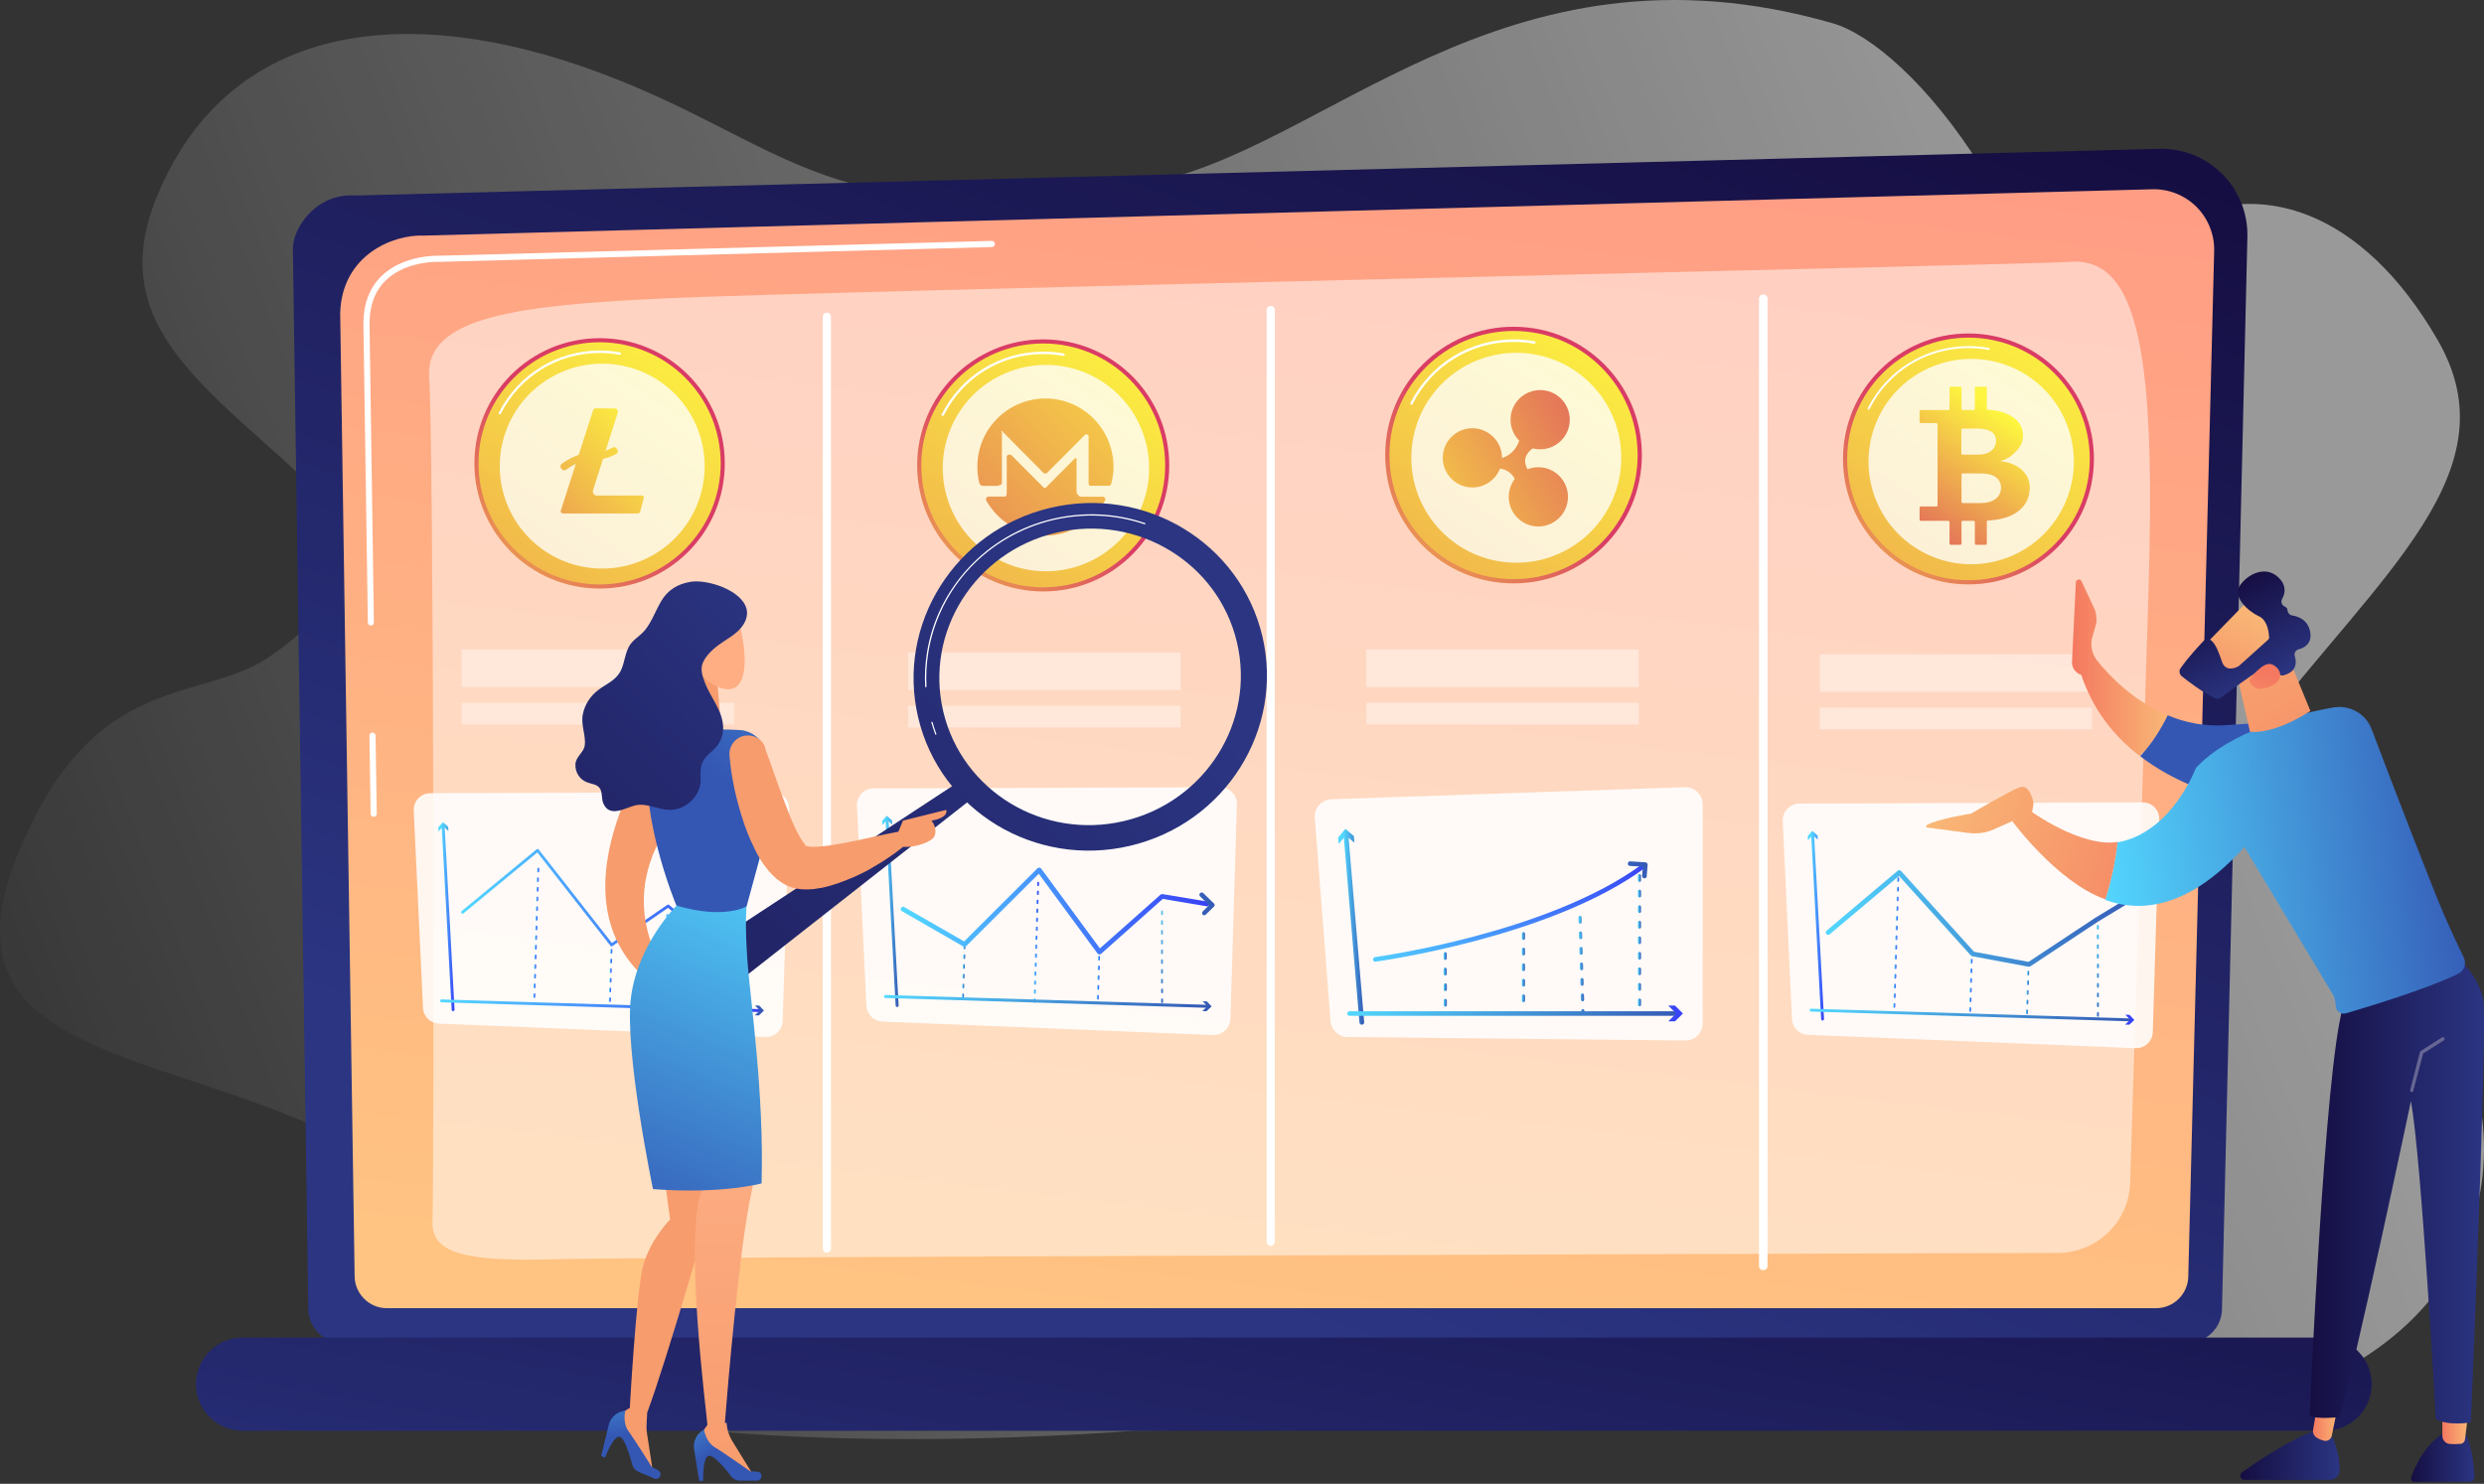 <svg width="646" height="386" viewBox="0 0 646 386" fill="none" xmlns="http://www.w3.org/2000/svg">
<rect x="0" y="0" width="646" height="386" fill="#333333" stroke="none"/>
<path opacity="0.5" d="M476.577 6.037C486.704 8.941 501.831 22.158 515.071 43.239C531.393 69.182 541.079 71.434 564.163 58.674C587.246 45.882 614.355 54.497 633.98 88.501C653.604 122.505 619.23 148.97 587.372 190.414C555.514 231.858 619.136 221.122 639.735 269.55C660.334 317.945 631.275 372.246 535.639 371.593C439.876 370.941 295.085 372.181 295.085 372.181C295.085 372.181 160.829 383.635 111.926 354.069C63.023 324.504 123.185 310.113 77.709 291.218C32.234 272.323 -15.223 271.051 4.653 222.166C24.529 173.314 52.676 183.431 70.822 170.345C88.968 157.292 99.912 143.096 73.936 119.829C47.959 96.561 28.083 80.897 41.228 50.092C60.066 5.906 105.762 0.196 155.986 18.927C206.21 37.658 214.733 61.644 297.601 47.775C343.862 40.073 390.438 -18.699 476.577 6.037Z" fill="url(#paint0_linear_93_3128)"/>
<path d="M577.862 340.443C577.862 345.328 573.855 349.305 569.002 349.305H89.063C84.179 349.305 80.172 345.328 80.172 340.443L76.165 64.549C76.165 59.664 81.925 50.144 92.444 50.864L561.52 38.713C567.656 38.557 573.573 40.905 577.893 45.227C582.245 49.548 584.593 55.467 584.468 61.574L577.862 340.443Z" fill="url(#paint1_linear_93_3128)"/>
<path d="M569.096 331.925C569.096 336.559 565.308 340.317 560.706 340.317H100.616C95.982 340.317 92.225 336.528 92.225 331.925L88.468 81.46C88.907 66.397 102.118 60.979 110.133 61.292L559.704 49.235C563.993 49.11 568.157 50.77 571.225 53.808C574.262 56.845 575.921 61.01 575.827 65.3L569.096 331.925Z" fill="url(#paint2_linear_93_3128)"/>
<path d="M97.172 212.485C96.733 212.485 96.389 212.141 96.389 211.702L96.076 191.378C96.076 190.94 96.42 190.595 96.859 190.564C97.297 190.533 97.641 190.908 97.673 191.347L97.986 211.671C97.986 212.141 97.641 212.485 97.172 212.485Z" fill="white"/>
<path d="M96.452 162.724C96.013 162.724 95.669 162.379 95.669 161.941L94.511 84.152C94.542 78.922 96.139 74.757 99.301 71.719C105.03 66.239 113.984 66.49 114.391 66.521L257.934 62.669C258.372 62.638 258.748 63.014 258.748 63.452C258.748 63.891 258.404 64.266 257.965 64.266L114.359 68.118C113.952 68.087 105.625 67.836 100.396 72.878C97.547 75.603 96.107 79.392 96.107 84.152L97.234 161.941C97.234 162.348 96.89 162.724 96.452 162.724Z" fill="white"/>
<path opacity="0.5" d="M112.481 318.021C112.951 297.321 112.794 113.997 111.604 98.183C110.415 82.337 135.053 79.393 172.904 77.608C210.754 75.823 530.056 68.777 538.29 68.119C556.761 66.616 560.581 94.237 558.733 154.238C557.356 199.302 555.039 273.552 553.975 307.686C553.662 317.864 545.365 325.912 535.19 325.944C458.363 326.163 163.856 327.008 144.258 327.572C121.685 328.23 112.293 326.225 112.481 318.021Z" fill="white"/>
<path d="M604.692 372.197H63.078C56.41 372.197 50.962 366.748 50.962 360.078C50.962 353.408 56.41 347.959 63.078 347.959H604.692C611.361 347.959 616.808 353.408 616.808 360.078C616.808 366.748 611.329 372.197 604.692 372.197Z" fill="url(#paint3_linear_93_3128)"/>
<path opacity="0.87" d="M341.931 212.706L346.033 265.661C346.221 267.948 348.13 269.733 350.416 269.764L438.295 270.672C440.768 270.703 442.803 268.699 442.803 266.225V209.23C442.803 206.725 440.706 204.689 438.201 204.783L346.221 207.915C343.685 208.009 341.744 210.201 341.931 212.706Z" fill="white"/>
<path d="M375.868 261.872C375.649 261.872 375.461 261.684 375.461 261.465V260.244C375.461 260.025 375.649 259.837 375.868 259.837C376.088 259.837 376.275 260.025 376.275 260.244V261.465C376.275 261.684 376.088 261.872 375.868 261.872ZM375.868 257.833C375.649 257.833 375.461 257.645 375.461 257.425V256.204C375.461 255.985 375.649 255.797 375.868 255.797C376.088 255.797 376.275 255.985 376.275 256.204V257.425C376.275 257.645 376.088 257.833 375.868 257.833ZM375.837 253.761C375.618 253.761 375.43 253.574 375.43 253.354V252.133C375.43 251.914 375.618 251.726 375.837 251.726C376.056 251.726 376.244 251.914 376.244 252.133V253.354C376.244 253.605 376.056 253.761 375.837 253.761ZM375.837 249.722C375.618 249.722 375.43 249.534 375.43 249.315V248.093C375.43 247.874 375.618 247.686 375.837 247.686C376.056 247.686 376.244 247.874 376.244 248.093V249.315C376.244 249.534 376.056 249.722 375.837 249.722Z" fill="url(#paint4_linear_93_3128)"/>
<path d="M396.187 260.714C395.968 260.714 395.78 260.526 395.78 260.307V259.085C395.78 258.866 395.968 258.678 396.187 258.678C396.406 258.678 396.594 258.866 396.594 259.085V260.307C396.563 260.526 396.406 260.714 396.187 260.714ZM396.187 256.674C395.968 256.674 395.78 256.486 395.78 256.267V255.046C395.78 254.826 395.968 254.639 396.187 254.639C396.406 254.639 396.594 254.826 396.594 255.046V256.267C396.563 256.486 396.406 256.674 396.187 256.674ZM396.187 252.634C395.968 252.634 395.78 252.446 395.78 252.227V251.006C395.78 250.787 395.968 250.599 396.187 250.599C396.406 250.599 396.594 250.787 396.594 251.006V252.227C396.563 252.446 396.406 252.634 396.187 252.634ZM396.187 248.563C395.968 248.563 395.78 248.375 395.78 248.156V246.935C395.78 246.716 395.968 246.528 396.187 246.528C396.406 246.528 396.594 246.716 396.594 246.935V248.156C396.563 248.407 396.406 248.563 396.187 248.563ZM396.187 244.523C395.968 244.523 395.78 244.336 395.78 244.116V242.895C395.78 242.676 395.968 242.488 396.187 242.488C396.406 242.488 396.594 242.676 396.594 242.895V244.116C396.563 244.367 396.406 244.523 396.187 244.523Z" fill="url(#paint5_linear_93_3128)"/>
<path d="M411.653 264.064C411.433 264.064 411.245 263.876 411.245 263.657L411.214 262.937C411.214 262.718 411.371 262.53 411.621 262.53C411.84 262.499 412.028 262.686 412.028 262.937L412.06 263.657C412.06 263.845 411.903 264.033 411.653 264.064C411.684 264.064 411.653 264.064 411.653 264.064ZM411.559 260.494C411.339 260.494 411.152 260.306 411.152 260.087L411.12 258.866C411.12 258.647 411.277 258.459 411.527 258.459C411.746 258.459 411.934 258.615 411.934 258.866L411.966 260.087C411.966 260.306 411.778 260.494 411.559 260.494ZM411.433 256.455C411.214 256.455 411.026 256.267 411.026 256.047L410.995 254.826C410.995 254.607 411.152 254.419 411.402 254.419C411.621 254.419 411.809 254.576 411.809 254.826L411.84 256.047C411.84 256.267 411.653 256.455 411.433 256.455ZM411.308 252.415C411.089 252.415 410.901 252.227 410.901 252.008L410.87 250.786C410.87 250.567 411.026 250.379 411.277 250.379C411.496 250.379 411.684 250.536 411.684 250.786L411.715 252.008C411.715 252.227 411.527 252.415 411.308 252.415ZM411.183 248.375C410.964 248.375 410.776 248.187 410.776 247.968L410.745 246.747C410.745 246.527 410.901 246.34 411.152 246.34C411.371 246.308 411.559 246.496 411.559 246.747L411.59 247.968C411.59 248.187 411.402 248.375 411.183 248.375ZM411.058 244.335C410.839 244.335 410.651 244.147 410.651 243.928L410.619 242.707C410.619 242.488 410.776 242.3 411.026 242.3C411.246 242.3 411.433 242.456 411.433 242.707L411.465 243.928C411.465 244.147 411.277 244.335 411.058 244.335ZM410.932 240.296C410.713 240.296 410.525 240.108 410.525 239.888L410.494 238.667C410.494 238.448 410.651 238.26 410.901 238.26C411.12 238.26 411.308 238.417 411.308 238.667L411.339 239.888C411.339 240.108 411.152 240.296 410.932 240.296Z" fill="url(#paint6_linear_93_3128)"/>
<path d="M426.367 261.779C426.148 261.779 425.96 261.591 425.96 261.371V260.15C425.96 259.931 426.148 259.743 426.367 259.743C426.586 259.743 426.774 259.931 426.774 260.15V261.371C426.774 261.622 426.617 261.779 426.367 261.779ZM426.367 257.739C426.148 257.739 425.96 257.551 425.96 257.332V256.11C425.96 255.891 426.148 255.703 426.367 255.703C426.586 255.703 426.774 255.891 426.774 256.11V257.332C426.774 257.551 426.617 257.739 426.367 257.739ZM426.367 253.699C426.148 253.699 425.96 253.511 425.96 253.292V252.071C425.96 251.851 426.148 251.663 426.367 251.663C426.586 251.663 426.774 251.851 426.774 252.071V253.292C426.774 253.511 426.617 253.699 426.367 253.699ZM426.367 249.659C426.148 249.659 425.96 249.471 425.96 249.252V248.031C425.96 247.812 426.148 247.624 426.367 247.624C426.586 247.624 426.774 247.812 426.774 248.031V249.252C426.774 249.471 426.617 249.659 426.367 249.659ZM426.367 245.619C426.148 245.619 425.96 245.432 425.96 245.212V243.991C425.96 243.772 426.148 243.584 426.367 243.584C426.586 243.584 426.774 243.772 426.774 243.991V245.212C426.774 245.432 426.617 245.619 426.367 245.619ZM426.367 241.58C426.148 241.58 425.96 241.392 425.96 241.173V239.951C425.96 239.732 426.148 239.544 426.367 239.544C426.586 239.544 426.774 239.732 426.774 239.951V241.173C426.774 241.392 426.617 241.58 426.367 241.58ZM426.367 237.509C426.148 237.509 425.96 237.321 425.96 237.102V235.912C425.96 235.692 426.148 235.504 426.367 235.504C426.586 235.504 426.774 235.692 426.774 235.912V237.133C426.774 237.352 426.617 237.509 426.367 237.509ZM426.367 233.469C426.148 233.469 425.96 233.281 425.96 233.062V231.84C425.96 231.621 426.148 231.433 426.367 231.433C426.586 231.433 426.774 231.621 426.774 231.84V233.062C426.774 233.312 426.617 233.469 426.367 233.469ZM426.367 229.429C426.148 229.429 425.96 229.241 425.96 229.022V227.801C425.96 227.581 426.148 227.394 426.367 227.394C426.586 227.394 426.774 227.581 426.774 227.801V229.022C426.774 229.241 426.617 229.429 426.367 229.429Z" fill="url(#paint7_linear_93_3128)"/>
<path d="M354.141 266.571C353.828 266.571 353.578 266.32 353.546 266.007L349.414 217.06C349.383 216.715 349.633 216.434 349.977 216.402C350.322 216.371 350.604 216.622 350.635 216.966L354.767 265.913C354.799 266.257 354.548 266.539 354.204 266.571C354.173 266.571 354.141 266.571 354.141 266.571Z" fill="url(#paint8_linear_93_3128)"/>
<path d="M348.13 219.565L350.009 217.342L352.232 219.221L352.106 217.498L349.884 215.619L348.005 217.843L348.13 219.565Z" fill="url(#paint9_linear_93_3128)"/>
<path d="M436.26 264.252H350.979C350.635 264.252 350.384 263.97 350.384 263.657C350.384 263.313 350.666 263.062 350.979 263.062H436.26C436.604 263.062 436.855 263.344 436.855 263.657C436.886 263.97 436.604 264.252 436.26 264.252Z" fill="url(#paint10_linear_93_3128)"/>
<path d="M433.849 265.693L435.916 263.657L433.849 261.59H435.603L437.669 263.657L435.603 265.693H433.849Z" fill="url(#paint11_linear_93_3128)"/>
<path d="M357.679 250.192C357.366 250.192 357.115 249.973 357.084 249.66C357.053 249.315 357.272 249.033 357.616 248.971C358.055 248.908 402.73 242.801 427.15 224.763C427.431 224.575 427.807 224.607 427.995 224.889C428.183 225.17 428.151 225.546 427.87 225.734C403.168 243.96 358.211 250.098 357.773 250.161C357.742 250.192 357.71 250.192 357.679 250.192Z" fill="url(#paint12_linear_93_3128)"/>
<path d="M427.682 228.488C427.65 228.488 427.65 228.488 427.619 228.488C427.275 228.457 427.024 228.175 427.056 227.831L427.243 225.451L423.894 225.263C423.549 225.232 423.299 224.95 423.33 224.637C423.361 224.292 423.643 224.042 423.956 224.073L427.932 224.323C428.089 224.323 428.245 224.417 428.339 224.543C428.433 224.668 428.496 224.824 428.496 224.981L428.245 227.987C428.277 228.238 427.995 228.488 427.682 228.488Z" fill="url(#paint13_linear_93_3128)"/>
<path d="M155.935 153.11C173.918 153.11 188.495 138.529 188.495 120.541C188.495 102.554 173.918 87.973 155.935 87.973C137.953 87.973 123.376 102.554 123.376 120.541C123.376 138.529 137.953 153.11 155.935 153.11Z" fill="url(#paint14_linear_93_3128)"/>
<path d="M155.935 152.046C173.33 152.046 187.43 137.941 187.43 120.542C187.43 103.143 173.33 89.038 155.935 89.038C138.541 89.038 124.44 103.143 124.44 120.542C124.44 137.941 138.541 152.046 155.935 152.046Z" fill="url(#paint15_linear_93_3128)"/>
<path d="M129.982 107.796C129.919 107.796 129.888 107.796 129.856 107.765C129.7 107.702 129.637 107.483 129.731 107.358C134.772 97.399 144.821 91.198 155.967 91.198C157.751 91.198 159.536 91.355 161.258 91.668C161.414 91.7 161.539 91.856 161.508 92.044C161.477 92.201 161.32 92.326 161.132 92.295C159.442 91.981 157.689 91.825 155.935 91.825C145.009 91.825 135.179 97.9 130.232 107.639C130.201 107.733 130.076 107.796 129.982 107.796Z" fill="white"/>
<path opacity="0.78" d="M182.541 127.38C185.922 113.056 177.055 98.702 162.735 95.32C148.415 91.938 134.066 100.808 130.684 115.132C127.303 129.455 136.17 143.809 150.49 147.191C164.81 150.574 179.16 141.704 182.541 127.38Z" fill="white"/>
<path d="M167.237 128.997C167.081 128.809 166.862 128.903 166.611 128.903H154.996C154.746 128.903 154.495 128.59 154.339 128.371C154.182 128.151 154.151 127.807 154.214 127.556L160.663 107.358C160.725 107.107 160.694 106.825 160.538 106.606C160.381 106.387 160.162 106.262 159.88 106.262L154.965 106.23C154.621 106.23 154.307 106.449 154.214 106.794L145.855 132.817C145.761 133.068 145.823 133.193 145.98 133.381C146.136 133.6 146.355 133.569 146.637 133.569H165.703C166.079 133.569 166.392 133.475 166.486 133.099L167.425 129.498C167.457 129.279 167.394 129.185 167.237 128.997Z" fill="url(#paint16_linear_93_3128)"/>
<path d="M160.506 116.877L160.35 116.658C160.099 116.345 159.661 116.251 159.317 116.439C158.377 116.971 156.405 117.848 153.838 117.785C150.551 117.723 147.42 119.696 146.074 120.666C145.886 120.792 145.792 121.011 145.761 121.23C145.729 121.449 145.792 121.668 145.949 121.856L146.136 122.076C146.418 122.389 146.888 122.451 147.201 122.201C148.359 121.355 150.989 119.664 153.65 119.664C153.713 119.664 153.744 119.664 153.807 119.664C153.901 119.664 153.994 119.664 154.12 119.664C156.969 119.664 159.191 118.693 160.287 118.067C160.475 117.942 160.632 117.754 160.694 117.535C160.694 117.284 160.632 117.065 160.506 116.877Z" fill="url(#paint17_linear_93_3128)"/>
<path d="M393.619 151.765C412.051 151.765 426.993 136.819 426.993 118.382C426.993 99.946 412.051 85 393.619 85C375.188 85 360.246 99.946 360.246 118.382C360.246 136.819 375.188 151.765 393.619 151.765Z" fill="url(#paint18_linear_93_3128)"/>
<path d="M393.62 150.669C411.446 150.669 425.897 136.214 425.897 118.382C425.897 100.551 411.446 86.095 393.62 86.095C375.793 86.095 361.342 100.551 361.342 118.382C361.342 136.214 375.793 150.669 393.62 150.669Z" fill="url(#paint19_linear_93_3128)"/>
<path d="M367.04 105.292C366.977 105.292 366.946 105.292 366.914 105.26C366.758 105.198 366.695 104.978 366.789 104.853C371.955 94.644 382.255 88.287 393.682 88.287C395.498 88.287 397.345 88.444 399.098 88.788C399.255 88.819 399.38 88.976 399.349 89.164C399.317 89.32 399.161 89.446 398.973 89.414C397.22 89.101 395.435 88.945 393.651 88.945C382.474 88.945 372.362 95.145 367.321 105.166C367.259 105.229 367.134 105.292 367.04 105.292Z" fill="white"/>
<path opacity="0.78" d="M421.43 122.419C423.273 107.45 412.635 93.822 397.671 91.979C382.707 90.136 369.082 100.777 367.24 115.745C365.398 130.713 376.035 144.342 390.999 146.185C405.963 148.028 419.588 137.387 421.43 122.419Z" fill="white"/>
<path d="M408.24 109.177C408.24 113.435 404.796 116.88 400.538 116.88C396.281 116.88 392.837 113.435 392.837 109.177C392.837 104.918 396.281 101.473 400.538 101.473C404.796 101.473 408.24 104.918 408.24 109.177Z" fill="url(#paint20_linear_93_3128)"/>
<path d="M390.614 119.104C390.614 123.363 387.17 126.808 382.912 126.808C378.655 126.808 375.211 123.363 375.211 119.104C375.211 114.845 378.655 111.401 382.912 111.401C387.17 111.432 390.614 114.877 390.614 119.104Z" fill="url(#paint21_linear_93_3128)"/>
<path d="M400.069 136.954C404.322 136.954 407.77 133.505 407.77 129.25C407.77 124.996 404.322 121.546 400.069 121.546C395.815 121.546 392.367 124.996 392.367 129.25C392.367 133.505 395.815 136.954 400.069 136.954Z" fill="url(#paint22_linear_93_3128)"/>
<path d="M395.435 113.217C395.435 113.217 394.715 119.887 387.515 119.48L386.92 122.33C386.92 122.33 394.183 119.167 395.216 129.157C397.689 127.622 399.756 124.773 399.756 124.773C399.756 124.773 392.743 119.856 399.724 115.91C397.908 115.472 395.435 113.217 395.435 113.217Z" fill="url(#paint23_linear_93_3128)"/>
<path d="M271.302 153.862C289.405 153.862 304.081 139.182 304.081 121.074C304.081 102.966 289.405 88.286 271.302 88.286C253.199 88.286 238.524 102.966 238.524 121.074C238.524 139.182 253.199 153.862 271.302 153.862Z" fill="url(#paint24_linear_93_3128)"/>
<path d="M271.302 152.797C288.818 152.797 303.017 138.595 303.017 121.074C303.017 103.554 288.818 89.351 271.302 89.351C253.787 89.351 239.588 103.554 239.588 121.074C239.588 138.595 253.787 152.797 271.302 152.797Z" fill="url(#paint25_linear_93_3128)"/>
<path d="M245.161 108.204C245.098 108.204 245.067 108.204 245.036 108.173C244.879 108.11 244.816 107.891 244.91 107.766C249.982 97.713 260.094 91.481 271.334 91.481C273.118 91.481 274.934 91.638 276.656 91.951C276.812 91.982 276.938 92.139 276.906 92.327C276.875 92.483 276.718 92.609 276.531 92.577C274.809 92.264 273.056 92.108 271.302 92.108C260.314 92.108 250.389 98.214 245.443 108.047C245.38 108.141 245.286 108.204 245.161 108.204Z" fill="white"/>
<path opacity="0.78" d="M295.667 134.435C302.66 121.367 297.737 105.102 284.672 98.108C271.607 91.113 255.347 96.037 248.355 109.106C241.362 122.175 246.285 138.439 259.35 145.433C272.415 152.428 288.675 147.504 295.667 134.435Z" fill="white"/>
<path d="M271.897 103.662C262.129 103.662 254.177 111.585 254.177 121.387C254.177 122.765 254.334 124.237 254.647 125.521C254.741 125.99 255.148 126.397 255.617 126.397H259.374C259.593 126.397 260.564 126.022 260.564 125.802V112.524C260.564 112.368 260.282 112.211 260.439 112.149C260.595 112.086 260.564 112.117 260.689 112.243L271.334 122.984C271.615 123.266 272.054 123.266 272.335 122.984L282.166 113.119C282.291 112.994 282.573 112.963 282.729 113.026C282.886 113.088 283.105 113.245 283.105 113.401V125.427C283.105 125.834 283.168 126.366 283.575 126.366H288.302C288.646 126.366 288.96 126.116 289.022 125.771C289.367 124.174 289.586 122.953 289.586 121.45C289.586 111.679 281.665 103.662 271.897 103.662Z" fill="url(#paint26_linear_93_3128)"/>
<path d="M286.737 129.215H281.039C280.632 129.215 279.974 128.432 279.974 127.994V119.57C279.974 119.413 280.037 119.257 279.88 119.194C279.724 119.132 279.63 119.163 279.505 119.288L271.991 126.835C271.835 126.992 271.584 126.992 271.427 126.835L263.006 118.38C262.881 118.255 262.474 118.223 262.317 118.286C262.161 118.349 261.816 118.505 261.816 118.662V127.712C261.816 128.276 261.879 129.184 261.315 129.184H257.433C257.058 129.184 256.744 129.153 256.557 129.466C256.369 129.779 256.369 130.061 256.557 130.343C259.625 135.635 265.323 139.33 271.866 139.33C278.534 139.33 284.326 135.353 287.363 130.249C287.488 130.03 287.488 129.748 287.363 129.529C287.269 129.309 287.018 129.215 286.737 129.215Z" fill="url(#paint27_linear_93_3128)"/>
<path d="M215.043 325.85C214.448 325.85 213.979 325.38 213.979 324.785V82.4C213.979 81.805 214.448 81.335 215.043 81.335C215.638 81.335 216.108 81.805 216.108 82.4V324.785C216.108 325.38 215.607 325.85 215.043 325.85Z" fill="white"/>
<path d="M330.473 324.095C329.878 324.095 329.409 323.625 329.409 323.03V80.645C329.409 80.05 329.878 79.58 330.473 79.58C331.068 79.58 331.537 80.05 331.537 80.645V323.03C331.537 323.625 331.068 324.095 330.473 324.095Z" fill="white"/>
<path d="M458.613 330.422H458.519C457.925 330.422 457.455 329.952 457.455 329.357V77.702C457.455 77.107 457.925 76.637 458.519 76.637H458.613C459.208 76.637 459.678 77.107 459.678 77.702V329.357C459.678 329.952 459.208 330.422 458.613 330.422Z" fill="white"/>
<g opacity="0.64">
<path opacity="0.64" d="M426.179 168.956H355.331V178.727H426.179V168.956Z" fill="white"/>
<path opacity="0.64" d="M426.179 182.829H355.331V188.466H426.179V182.829Z" fill="white"/>
</g>
<g opacity="0.64">
<path opacity="0.64" d="M544.082 170.208H473.234V179.979H544.082V170.208Z" fill="white"/>
<path opacity="0.64" d="M544.082 184.082H473.234V189.718H544.082V184.082Z" fill="white"/>
</g>
<g opacity="0.64">
<path opacity="0.64" d="M190.905 168.956H120.057V178.727H190.905V168.956Z" fill="white"/>
<path opacity="0.64" d="M190.905 182.829H120.057V188.466H190.905V182.829Z" fill="white"/>
</g>
<g opacity="0.64">
<path opacity="0.64" d="M307.024 169.74H236.176V179.51H307.024V169.74Z" fill="white"/>
<path opacity="0.64" d="M307.024 183.613H236.176V189.25H307.024V183.613Z" fill="white"/>
</g>
<path opacity="0.87" d="M107.597 210.858L110.008 262.185C110.102 264.408 111.918 266.193 114.14 266.287L199.077 269.763C201.456 269.857 203.491 267.978 203.554 265.598L205.244 210.482C205.307 208.039 203.366 206.035 200.924 206.035L111.886 206.348C109.444 206.348 107.503 208.384 107.597 210.858Z" fill="white"/>
<path d="M188.025 248.374C187.931 248.374 187.869 248.343 187.775 248.28L173.749 236.161L159.254 246.12C159.098 246.245 158.878 246.214 158.753 246.026L139.75 221.756C137.433 223.666 122.531 235.973 120.527 237.602C120.371 237.727 120.12 237.696 119.995 237.539C119.87 237.382 119.901 237.132 120.057 237.007C122.218 235.222 139.562 220.942 139.562 220.942C139.656 220.879 139.75 220.848 139.844 220.848C139.938 220.848 140.031 220.91 140.094 221.004L159.129 245.305L173.561 235.378C173.718 235.284 173.906 235.284 174.031 235.41L188.025 247.529L195.915 241.046C196.071 240.921 196.322 240.952 196.447 241.109C196.572 241.266 196.541 241.516 196.384 241.641L188.245 248.343C188.213 248.343 188.119 248.374 188.025 248.374Z" fill="url(#paint28_linear_93_3128)"/>
<path d="M138.936 259.617C138.81 259.617 138.685 259.492 138.685 259.366L138.717 258.615C138.717 258.489 138.842 258.364 138.967 258.364C139.092 258.364 139.217 258.489 139.217 258.615L139.186 259.366C139.186 259.492 139.061 259.617 138.936 259.617ZM138.998 257.08C138.873 257.08 138.748 256.955 138.748 256.83L138.779 256.078C138.779 255.953 138.904 255.828 139.03 255.828C139.155 255.828 139.28 255.953 139.28 256.078L139.249 256.83C139.249 256.986 139.155 257.112 138.998 257.08ZM139.092 254.575C138.967 254.575 138.842 254.45 138.842 254.324L138.873 253.573C138.873 253.448 138.998 253.322 139.124 253.322C139.249 253.322 139.374 253.448 139.374 253.573L139.343 254.324C139.343 254.481 139.217 254.575 139.092 254.575ZM139.155 252.07C139.03 252.07 138.904 251.944 138.904 251.819L138.936 251.068C138.936 250.942 139.061 250.817 139.186 250.817C139.311 250.817 139.437 250.942 139.437 251.068L139.405 251.819C139.405 251.976 139.311 252.07 139.155 252.07ZM139.249 249.564C139.124 249.564 138.998 249.439 138.998 249.314L139.03 248.562C139.03 248.437 139.155 248.312 139.28 248.312C139.405 248.312 139.531 248.437 139.531 248.562L139.499 249.314C139.499 249.439 139.374 249.564 139.249 249.564ZM139.311 247.028C139.186 247.028 139.061 246.903 139.061 246.777L139.092 246.026C139.092 245.9 139.217 245.775 139.343 245.775C139.468 245.775 139.593 245.9 139.593 246.026L139.562 246.777C139.562 246.934 139.437 247.059 139.311 247.028ZM139.374 244.523C139.249 244.523 139.124 244.397 139.124 244.272L139.155 243.52C139.155 243.395 139.28 243.27 139.405 243.27C139.531 243.27 139.656 243.395 139.656 243.52L139.624 244.272C139.656 244.429 139.531 244.523 139.374 244.523ZM139.468 242.017C139.343 242.017 139.217 241.892 139.217 241.767L139.249 241.015C139.249 240.89 139.374 240.765 139.499 240.765C139.624 240.765 139.75 240.89 139.75 241.015L139.718 241.767C139.718 241.923 139.593 242.017 139.468 242.017ZM139.531 239.512C139.405 239.512 139.28 239.387 139.28 239.261L139.311 238.51C139.311 238.385 139.437 238.259 139.562 238.259C139.687 238.259 139.812 238.385 139.812 238.51L139.781 239.261C139.812 239.387 139.687 239.512 139.531 239.512ZM139.624 237.007C139.499 237.007 139.374 236.881 139.374 236.756L139.405 236.005C139.405 235.879 139.531 235.754 139.656 235.754C139.781 235.754 139.906 235.879 139.906 236.005L139.875 236.756C139.875 236.881 139.75 237.007 139.624 237.007ZM139.687 234.47C139.562 234.47 139.437 234.345 139.437 234.22L139.468 233.468C139.468 233.343 139.593 233.217 139.718 233.217C139.844 233.217 139.969 233.343 139.969 233.468L139.938 234.22C139.938 234.376 139.844 234.501 139.687 234.47ZM139.781 231.965C139.656 231.965 139.531 231.84 139.531 231.714L139.562 230.963C139.562 230.837 139.687 230.712 139.812 230.712C139.938 230.712 140.063 230.837 140.063 230.963L140.031 231.714C140.031 231.871 139.906 231.965 139.781 231.965ZM139.844 229.46C139.718 229.46 139.593 229.334 139.593 229.209L139.624 228.457C139.624 228.332 139.75 228.207 139.875 228.207C140 228.207 140.125 228.332 140.125 228.457L140.094 229.209C140.094 229.366 140 229.46 139.844 229.46ZM139.938 226.954C139.812 226.954 139.687 226.829 139.687 226.704L139.718 225.952C139.718 225.827 139.844 225.702 139.969 225.702C140.094 225.702 140.219 225.827 140.219 225.952L140.188 226.704C140.188 226.829 140.063 226.954 139.938 226.954Z" fill="url(#paint29_linear_93_3128)"/>
<path d="M158.597 260.681C158.471 260.681 158.346 260.556 158.346 260.43L158.377 259.679C158.377 259.554 158.503 259.428 158.628 259.428C158.753 259.428 158.878 259.554 158.878 259.679L158.847 260.43C158.847 260.556 158.722 260.681 158.597 260.681ZM158.659 258.144C158.534 258.144 158.409 258.019 158.409 257.894L158.44 257.142C158.44 257.017 158.565 256.892 158.691 256.892C158.816 256.892 158.941 257.017 158.941 257.142L158.91 257.894C158.91 258.05 158.816 258.144 158.659 258.144ZM158.753 255.639C158.628 255.639 158.503 255.514 158.503 255.389L158.534 254.637C158.534 254.512 158.659 254.386 158.784 254.386C158.91 254.386 159.035 254.512 159.035 254.637L159.004 255.389C159.004 255.545 158.878 255.639 158.753 255.639ZM158.816 253.134C158.691 253.134 158.565 253.009 158.565 252.883L158.597 252.132C158.597 252.006 158.722 251.881 158.847 251.881C158.972 251.881 159.098 252.006 159.098 252.132L159.066 252.883C159.066 253.009 158.972 253.134 158.816 253.134ZM158.91 250.628C158.784 250.628 158.659 250.503 158.659 250.378L158.691 249.626C158.691 249.501 158.816 249.376 158.941 249.376C159.066 249.376 159.191 249.501 159.191 249.626L159.16 250.378C159.16 250.503 159.035 250.628 158.91 250.628ZM158.972 248.092C158.847 248.092 158.722 247.967 158.722 247.841L158.753 247.09C158.753 246.964 158.878 246.839 159.004 246.839C159.129 246.839 159.254 246.964 159.254 247.09L159.223 247.841C159.223 247.998 159.129 248.123 158.972 248.092Z" fill="url(#paint30_linear_93_3128)"/>
<path d="M173.53 261.589C173.405 261.589 173.28 261.464 173.28 261.339V260.587C173.28 260.462 173.405 260.337 173.53 260.337C173.687 260.337 173.781 260.462 173.781 260.587V261.339C173.781 261.495 173.687 261.589 173.53 261.589ZM173.53 259.084C173.405 259.084 173.28 258.959 173.28 258.834V258.082C173.28 257.957 173.405 257.831 173.53 257.831C173.655 257.831 173.781 257.957 173.781 258.082V258.834C173.781 258.99 173.687 259.084 173.53 259.084ZM173.53 256.579C173.405 256.579 173.28 256.454 173.28 256.328V255.577C173.28 255.451 173.405 255.326 173.53 255.326C173.655 255.326 173.781 255.451 173.781 255.577V256.328C173.781 256.454 173.687 256.579 173.53 256.579ZM173.53 254.074C173.405 254.074 173.28 253.948 173.28 253.823V253.071C173.28 252.946 173.405 252.821 173.53 252.821C173.687 252.821 173.781 252.946 173.781 253.071V253.823C173.781 253.948 173.687 254.074 173.53 254.074ZM173.53 251.537C173.405 251.537 173.28 251.412 173.28 251.286V250.535C173.28 250.41 173.405 250.284 173.53 250.284C173.687 250.284 173.781 250.41 173.781 250.535V251.286C173.781 251.443 173.655 251.537 173.53 251.537ZM173.53 249.032C173.405 249.032 173.28 248.906 173.28 248.781V248.03C173.28 247.904 173.405 247.779 173.53 247.779C173.655 247.779 173.781 247.904 173.781 248.03V248.781C173.781 248.938 173.655 249.032 173.53 249.032ZM173.53 246.526C173.405 246.526 173.28 246.401 173.28 246.276V245.524C173.28 245.399 173.405 245.274 173.53 245.274C173.655 245.274 173.781 245.399 173.781 245.524V246.276C173.781 246.401 173.655 246.526 173.53 246.526ZM173.53 244.021C173.405 244.021 173.28 243.896 173.28 243.771V243.019C173.28 242.894 173.405 242.768 173.53 242.768C173.655 242.768 173.781 242.894 173.781 243.019V243.771C173.781 243.896 173.655 244.021 173.53 244.021ZM173.53 241.484C173.405 241.484 173.28 241.359 173.28 241.234V240.482C173.28 240.357 173.405 240.232 173.53 240.232C173.687 240.232 173.781 240.357 173.781 240.482V241.234C173.781 241.391 173.655 241.484 173.53 241.484ZM173.53 238.979C173.405 238.979 173.28 238.854 173.28 238.729V237.977C173.28 237.852 173.405 237.727 173.53 237.727C173.687 237.727 173.781 237.852 173.781 237.977V238.729C173.781 238.885 173.655 238.979 173.53 238.979Z" fill="url(#paint31_linear_93_3128)"/>
<path d="M187.869 259.961C187.744 259.961 187.618 259.836 187.618 259.711L187.65 258.959C187.65 258.834 187.775 258.709 187.9 258.709C188.025 258.709 188.15 258.834 188.15 258.959L188.119 259.711C188.119 259.867 187.994 259.993 187.869 259.961ZM187.931 257.456C187.806 257.456 187.681 257.331 187.681 257.206L187.712 256.454C187.712 256.329 187.837 256.203 187.963 256.203C188.088 256.203 188.213 256.329 188.213 256.454L188.182 257.206C188.182 257.362 188.057 257.456 187.931 257.456ZM187.994 254.951C187.869 254.951 187.744 254.825 187.744 254.7L187.775 253.949C187.775 253.823 187.9 253.698 188.025 253.698C188.151 253.698 188.276 253.823 188.276 253.949L188.244 254.7C188.276 254.857 188.15 254.951 187.994 254.951ZM188.088 252.445C187.963 252.445 187.837 252.32 187.837 252.195L187.869 251.443C187.869 251.318 187.994 251.193 188.119 251.193C188.244 251.193 188.37 251.318 188.37 251.443L188.338 252.195C188.338 252.32 188.213 252.445 188.088 252.445ZM188.15 249.94C188.025 249.94 187.9 249.815 187.9 249.69L187.931 248.938C187.931 248.813 188.057 248.688 188.182 248.688C188.307 248.688 188.432 248.813 188.432 248.938V249.69C188.401 249.815 188.307 249.94 188.15 249.94Z" fill="url(#paint32_linear_93_3128)"/>
<path d="M117.835 263.062C117.647 263.062 117.49 262.905 117.459 262.717L114.86 214.772C114.86 214.553 115.017 214.397 115.205 214.365C115.424 214.365 115.581 214.522 115.612 214.71L118.21 262.655C118.21 262.874 118.054 263.03 117.866 263.062C117.835 263.062 117.835 263.062 117.835 263.062Z" fill="url(#paint33_linear_93_3128)"/>
<path d="M114.046 216.306L115.267 214.959L116.614 216.18L116.551 215.084L115.205 213.894L113.984 215.241L114.046 216.306Z" fill="url(#paint34_linear_93_3128)"/>
<path d="M197.793 263.28L114.829 260.744C114.61 260.744 114.453 260.556 114.453 260.368C114.453 260.149 114.641 259.992 114.829 259.992L197.793 262.529C198.012 262.529 198.169 262.717 198.169 262.904C198.2 263.124 198.012 263.28 197.793 263.28Z" fill="url(#paint35_linear_93_3128)"/>
<path d="M196.29 264.126L197.605 262.873L196.353 261.558L197.449 261.589L198.67 262.905L197.355 264.157L196.29 264.126Z" fill="url(#paint36_linear_93_3128)"/>
<path d="M196.948 244.146H196.917C196.603 244.115 196.353 243.833 196.384 243.52L196.572 241.234L193.347 241.046C193.034 241.015 192.784 240.764 192.815 240.42C192.847 240.107 193.097 239.856 193.441 239.887L197.261 240.107C197.417 240.107 197.574 240.2 197.668 240.294C197.762 240.42 197.824 240.576 197.824 240.733L197.605 243.614C197.48 243.927 197.23 244.146 196.948 244.146Z" fill="url(#paint37_linear_93_3128)"/>
<path opacity="0.87" d="M222.87 209.636L225.312 261.589C225.406 263.844 227.222 265.661 229.476 265.754L315.445 269.262C317.856 269.356 319.891 267.477 319.985 265.034L321.676 209.26C321.738 206.786 319.766 204.751 317.293 204.782L227.191 205.095C224.717 205.095 222.745 207.162 222.87 209.636Z" fill="white"/>
<path d="M269.017 260.869C268.892 260.869 268.767 260.744 268.767 260.618L268.798 259.929C268.798 259.804 268.923 259.71 269.048 259.71C269.174 259.71 269.299 259.836 269.299 259.961L269.267 260.65C269.299 260.775 269.174 260.869 269.017 260.869ZM269.111 258.52C268.986 258.52 268.86 258.395 268.86 258.27L268.892 257.581C268.892 257.456 269.017 257.362 269.142 257.362C269.267 257.362 269.393 257.487 269.393 257.612L269.361 258.301C269.361 258.426 269.236 258.552 269.111 258.52ZM269.174 256.203C269.048 256.203 268.923 256.078 268.923 255.952L268.954 255.263C268.954 255.138 269.08 255.044 269.205 255.044C269.33 255.044 269.455 255.169 269.455 255.295L269.424 255.984C269.424 256.109 269.299 256.203 269.174 256.203ZM269.236 253.854C269.111 253.854 268.986 253.729 268.986 253.604L269.017 252.915C269.017 252.789 269.142 252.695 269.267 252.695C269.393 252.695 269.518 252.821 269.518 252.946L269.487 253.635C269.487 253.76 269.393 253.854 269.236 253.854ZM269.33 251.537C269.205 251.537 269.08 251.412 269.08 251.286L269.111 250.597C269.111 250.472 269.236 250.378 269.361 250.378C269.487 250.378 269.612 250.503 269.612 250.629L269.581 251.318C269.581 251.443 269.455 251.537 269.33 251.537ZM269.393 249.188C269.267 249.188 269.142 249.063 269.142 248.938L269.174 248.249C269.174 248.123 269.299 248.029 269.424 248.029C269.549 248.029 269.674 248.155 269.674 248.28L269.643 248.969C269.643 249.094 269.518 249.188 269.393 249.188ZM269.455 246.871C269.33 246.871 269.205 246.745 269.205 246.62L269.236 245.931C269.236 245.806 269.361 245.712 269.487 245.712C269.612 245.712 269.737 245.837 269.737 245.963L269.706 246.652C269.706 246.745 269.612 246.871 269.455 246.871ZM269.518 244.522C269.393 244.522 269.267 244.397 269.267 244.272L269.299 243.583C269.299 243.457 269.424 243.363 269.549 243.363C269.674 243.363 269.8 243.489 269.8 243.614L269.768 244.303C269.8 244.428 269.674 244.522 269.518 244.522ZM269.612 242.173C269.487 242.173 269.361 242.048 269.361 241.923L269.393 241.234C269.393 241.109 269.518 241.015 269.643 241.015C269.768 241.015 269.894 241.14 269.894 241.265L269.862 241.954C269.862 242.079 269.737 242.205 269.612 242.173ZM269.674 239.856C269.549 239.856 269.424 239.731 269.424 239.605L269.455 238.916C269.455 238.791 269.581 238.697 269.706 238.697C269.831 238.697 269.956 238.823 269.956 238.948L269.925 239.637C269.925 239.762 269.8 239.856 269.674 239.856ZM269.737 237.507C269.612 237.507 269.487 237.382 269.487 237.257L269.518 236.568C269.518 236.443 269.643 236.349 269.768 236.349C269.894 236.349 270.019 236.474 270.019 236.599L269.988 237.288C269.988 237.413 269.894 237.507 269.737 237.507ZM269.8 235.19C269.674 235.19 269.549 235.065 269.549 234.939L269.581 234.25C269.581 234.125 269.706 234.031 269.831 234.031C269.956 234.031 270.081 234.156 270.081 234.282L270.05 234.971C270.081 235.096 269.956 235.19 269.8 235.19ZM269.894 232.841C269.768 232.841 269.643 232.716 269.643 232.591L269.674 231.902C269.674 231.776 269.8 231.682 269.925 231.682C270.05 231.682 270.175 231.808 270.175 231.933L270.144 232.622C270.144 232.747 270.019 232.841 269.894 232.841ZM269.956 230.524C269.831 230.524 269.706 230.399 269.706 230.273L269.737 229.584C269.737 229.459 269.862 229.365 269.988 229.365C270.113 229.365 270.238 229.49 270.238 229.616L270.207 230.305C270.207 230.43 270.081 230.524 269.956 230.524Z" fill="url(#paint38_linear_93_3128)"/>
<path d="M250.42 259.678C250.295 259.678 250.17 259.553 250.17 259.428L250.201 258.676C250.201 258.551 250.327 258.426 250.452 258.426C250.577 258.426 250.702 258.551 250.702 258.676L250.671 259.428C250.671 259.553 250.546 259.678 250.42 259.678ZM250.483 257.142C250.358 257.142 250.233 257.017 250.233 256.891L250.264 256.14C250.264 256.014 250.389 255.889 250.514 255.889C250.64 255.889 250.765 256.014 250.765 256.14L250.734 256.891C250.734 257.017 250.64 257.142 250.483 257.142ZM250.577 254.574C250.452 254.574 250.327 254.449 250.327 254.323L250.358 253.572C250.358 253.447 250.483 253.321 250.608 253.321C250.734 253.321 250.859 253.447 250.859 253.572L250.827 254.323C250.827 254.48 250.702 254.605 250.577 254.574ZM250.64 252.037C250.514 252.037 250.389 251.912 250.389 251.787L250.42 251.035C250.42 250.91 250.546 250.785 250.671 250.785C250.796 250.785 250.921 250.91 250.921 251.035L250.89 251.787C250.89 251.943 250.796 252.037 250.64 252.037ZM250.734 249.501C250.608 249.501 250.483 249.376 250.483 249.25L250.514 248.499C250.514 248.373 250.64 248.248 250.765 248.248C250.89 248.248 251.015 248.373 251.015 248.499L250.984 249.25C250.984 249.407 250.859 249.501 250.734 249.501ZM250.796 246.964C250.671 246.964 250.546 246.839 250.546 246.714L250.577 245.962C250.577 245.837 250.702 245.712 250.827 245.712C250.953 245.712 251.078 245.837 251.078 245.962L251.047 246.714C251.047 246.87 250.953 246.964 250.796 246.964Z" fill="url(#paint39_linear_93_3128)"/>
<path d="M302.203 260.962C302.077 260.962 301.952 260.837 301.952 260.712V259.96C301.952 259.835 302.077 259.71 302.203 259.71C302.359 259.71 302.453 259.835 302.453 259.96V260.712C302.453 260.837 302.328 260.962 302.203 260.962ZM302.203 258.394C302.077 258.394 301.952 258.269 301.952 258.144V257.392C301.952 257.267 302.077 257.142 302.203 257.142C302.328 257.142 302.453 257.267 302.453 257.392V258.144C302.453 258.301 302.328 258.394 302.203 258.394ZM302.171 255.858C302.046 255.858 301.921 255.733 301.921 255.607V254.856C301.921 254.73 302.046 254.605 302.171 254.605C302.297 254.605 302.422 254.73 302.422 254.856V255.607C302.453 255.733 302.328 255.858 302.171 255.858C302.203 255.858 302.203 255.858 302.171 255.858ZM302.171 253.321C302.046 253.321 301.921 253.196 301.921 253.071V252.319C301.921 252.194 302.046 252.069 302.171 252.069C302.328 252.069 302.422 252.194 302.422 252.319V253.071C302.453 253.196 302.328 253.321 302.171 253.321C302.203 253.321 302.203 253.321 302.171 253.321ZM302.171 250.785C302.046 250.785 301.921 250.659 301.921 250.534V249.783C301.921 249.657 302.046 249.532 302.171 249.532C302.328 249.532 302.422 249.657 302.422 249.783V250.534C302.453 250.659 302.328 250.785 302.171 250.785C302.203 250.785 302.171 250.785 302.171 250.785ZM302.171 248.217C302.046 248.217 301.921 248.091 301.921 247.966V247.215C301.921 247.089 302.046 246.964 302.171 246.964C302.297 246.964 302.422 247.089 302.422 247.215V247.966C302.453 248.123 302.328 248.217 302.171 248.217C302.203 248.217 302.171 248.217 302.171 248.217ZM302.171 245.68C302.046 245.68 301.921 245.555 301.921 245.43V244.678C301.921 244.553 302.046 244.428 302.171 244.428C302.297 244.428 302.422 244.553 302.422 244.678V245.43C302.453 245.586 302.328 245.68 302.171 245.68ZM302.171 243.144C302.046 243.144 301.921 243.018 301.921 242.893V242.141C301.921 242.016 302.046 241.891 302.171 241.891C302.328 241.891 302.422 242.016 302.422 242.141V242.893C302.453 243.018 302.328 243.144 302.171 243.144ZM302.171 240.607C302.046 240.607 301.921 240.482 301.921 240.356V239.605C301.921 239.48 302.046 239.354 302.171 239.354C302.328 239.354 302.422 239.48 302.422 239.605V240.356C302.453 240.482 302.328 240.607 302.171 240.607ZM302.171 238.07C302.046 238.07 301.921 237.945 301.921 237.82V237.068C301.921 236.943 302.046 236.818 302.171 236.818C302.328 236.818 302.422 236.943 302.422 237.068V237.82C302.453 237.945 302.328 238.07 302.171 238.07Z" fill="url(#paint40_linear_93_3128)"/>
<path d="M285.484 260.055C285.359 260.055 285.234 259.93 285.234 259.804L285.265 259.053C285.265 258.928 285.391 258.802 285.516 258.802C285.641 258.802 285.766 258.928 285.766 259.053L285.735 259.804C285.766 259.93 285.641 260.055 285.484 260.055ZM285.578 257.487C285.453 257.487 285.328 257.362 285.328 257.237L285.359 256.485C285.359 256.36 285.484 256.234 285.61 256.234C285.735 256.234 285.86 256.36 285.86 256.485L285.829 257.237C285.829 257.393 285.704 257.518 285.578 257.487ZM285.641 254.95C285.516 254.95 285.391 254.825 285.391 254.7L285.422 253.948C285.422 253.823 285.547 253.698 285.672 253.698C285.798 253.698 285.923 253.823 285.923 253.948L285.891 254.7C285.891 254.857 285.798 254.95 285.641 254.95ZM285.735 252.414C285.61 252.414 285.484 252.289 285.484 252.163L285.516 251.412C285.516 251.287 285.641 251.161 285.766 251.161C285.891 251.161 286.017 251.287 286.017 251.412L285.985 252.163C285.985 252.32 285.86 252.414 285.735 252.414ZM285.798 249.877C285.672 249.877 285.547 249.752 285.547 249.627L285.578 248.875C285.578 248.75 285.704 248.625 285.829 248.625C285.954 248.625 286.079 248.75 286.079 248.875L286.048 249.627C286.048 249.783 285.954 249.877 285.798 249.877Z" fill="url(#paint41_linear_93_3128)"/>
<path d="M233.295 261.966C233.108 261.966 232.951 261.809 232.92 261.59L230.29 213.082C230.29 212.862 230.447 212.706 230.666 212.675C230.885 212.675 231.041 212.831 231.073 213.05L233.702 261.559C233.702 261.778 233.546 261.935 233.327 261.966C233.295 261.966 233.295 261.966 233.295 261.966Z" fill="url(#paint42_linear_93_3128)"/>
<path d="M229.476 214.648L230.697 213.301L232.043 214.522L231.98 213.426L230.634 212.205L229.413 213.552L229.476 214.648Z" fill="url(#paint43_linear_93_3128)"/>
<path d="M314.224 262.186L230.29 259.618C230.071 259.618 229.914 259.43 229.914 259.211C229.914 258.992 230.102 258.835 230.321 258.835L314.256 261.403C314.475 261.403 314.631 261.591 314.631 261.81C314.6 262.029 314.444 262.186 314.224 262.186Z" fill="url(#paint44_linear_93_3128)"/>
<path d="M312.659 263.031L314.005 261.779L312.753 260.464L313.849 260.495L315.101 261.81L313.755 263.063L312.659 263.031Z" fill="url(#paint45_linear_93_3128)"/>
<path d="M285.923 248.28C285.892 248.28 285.892 248.28 285.86 248.28C285.672 248.249 285.516 248.155 285.422 248.03L270.144 227.299L251.266 246.12C251.078 246.307 250.765 246.37 250.514 246.213L234.548 237.038C234.235 236.85 234.141 236.474 234.329 236.192C234.516 235.879 234.892 235.785 235.174 235.973L250.734 244.898L269.8 225.889C269.925 225.764 270.113 225.702 270.301 225.702C270.488 225.702 270.645 225.795 270.77 225.952L286.048 246.715L301.796 232.748C301.952 232.622 302.14 232.56 302.328 232.591L314.005 234.533C314.35 234.595 314.569 234.908 314.506 235.253C314.444 235.597 314.131 235.817 313.786 235.754L302.39 233.844L286.361 248.124C286.236 248.218 286.079 248.28 285.923 248.28Z" fill="url(#paint46_linear_93_3128)"/>
<path d="M312.816 237.977L312.784 237.945C312.565 237.726 312.565 237.35 312.784 237.1L314.444 235.472L312.096 233.185C311.877 232.966 311.845 232.59 312.096 232.34C312.315 232.121 312.69 232.089 312.941 232.34L315.696 235.033C315.821 235.158 315.884 235.284 315.884 235.44C315.884 235.597 315.821 235.753 315.696 235.847L313.63 237.883C313.379 238.165 313.035 238.165 312.816 237.977Z" fill="url(#paint47_linear_93_3128)"/>
<path opacity="0.87" d="M463.622 213.614L466.033 265.098C466.127 267.321 467.943 269.106 470.166 269.2L555.384 272.676C557.794 272.77 559.798 270.891 559.861 268.48L561.551 213.176C561.614 210.733 559.673 208.729 557.231 208.729L467.943 209.042C465.469 209.105 463.528 211.172 463.622 213.614Z" fill="white"/>
<path d="M492.613 262.186C492.488 262.186 492.362 262.061 492.362 261.935L492.394 261.184C492.394 261.058 492.519 260.933 492.644 260.933C492.769 260.933 492.895 261.058 492.895 261.184L492.863 261.935C492.863 262.061 492.769 262.186 492.613 262.186ZM492.707 259.649C492.582 259.649 492.456 259.524 492.456 259.399L492.488 258.647C492.488 258.522 492.613 258.397 492.738 258.397C492.863 258.397 492.989 258.522 492.989 258.647L492.957 259.399C492.957 259.555 492.832 259.649 492.707 259.649ZM492.769 257.144C492.644 257.144 492.519 257.019 492.519 256.893L492.55 256.142C492.55 256.017 492.675 255.891 492.801 255.891C492.926 255.891 493.051 256.017 493.051 256.142L493.02 256.893C493.02 257.05 492.926 257.144 492.769 257.144ZM492.863 254.607C492.738 254.607 492.613 254.482 492.613 254.357L492.644 253.605C492.644 253.48 492.769 253.355 492.895 253.355C493.02 253.355 493.145 253.48 493.145 253.605L493.114 254.357C493.114 254.513 492.988 254.639 492.863 254.607ZM492.926 252.102C492.801 252.102 492.675 251.977 492.675 251.852L492.707 251.1C492.707 250.975 492.832 250.849 492.957 250.849C493.082 250.849 493.208 250.975 493.208 251.1L493.176 251.852C493.176 252.008 493.051 252.102 492.926 252.102ZM492.989 249.597C492.863 249.597 492.738 249.472 492.738 249.346L492.769 248.595C492.769 248.469 492.895 248.344 493.02 248.344C493.145 248.344 493.27 248.469 493.27 248.595L493.239 249.346C493.27 249.472 493.145 249.597 492.989 249.597ZM493.082 247.06C492.957 247.06 492.832 246.935 492.832 246.81L492.863 246.058C492.863 245.933 492.988 245.808 493.114 245.808C493.239 245.808 493.364 245.933 493.364 246.058L493.333 246.81C493.333 246.966 493.208 247.06 493.082 247.06ZM493.145 244.555C493.02 244.555 492.895 244.43 492.895 244.304L492.926 243.553C492.926 243.428 493.051 243.302 493.176 243.302C493.302 243.302 493.427 243.428 493.427 243.553L493.395 244.304C493.395 244.43 493.302 244.555 493.145 244.555ZM493.239 242.018C493.114 242.018 492.989 241.893 492.989 241.768L493.02 241.016C493.02 240.891 493.145 240.766 493.27 240.766C493.395 240.766 493.521 240.891 493.521 241.016L493.489 241.768C493.489 241.924 493.364 242.018 493.239 242.018ZM493.302 239.513C493.176 239.513 493.051 239.388 493.051 239.263L493.082 238.511C493.082 238.386 493.208 238.26 493.333 238.26C493.458 238.26 493.583 238.386 493.583 238.511L493.552 239.263C493.552 239.388 493.458 239.513 493.302 239.513ZM493.395 236.976C493.27 236.976 493.145 236.851 493.145 236.726L493.176 235.974C493.176 235.849 493.302 235.724 493.427 235.724C493.552 235.724 493.677 235.849 493.677 235.974L493.646 236.726C493.646 236.882 493.521 236.976 493.395 236.976ZM493.458 234.471C493.333 234.471 493.208 234.346 493.208 234.221L493.239 233.469C493.239 233.344 493.364 233.219 493.489 233.219C493.615 233.219 493.74 233.344 493.74 233.469L493.709 234.221C493.709 234.346 493.615 234.471 493.458 234.471ZM493.552 231.935C493.427 231.935 493.302 231.809 493.302 231.684L493.333 230.932C493.333 230.807 493.458 230.682 493.583 230.682C493.709 230.682 493.834 230.807 493.834 230.932L493.802 231.684C493.802 231.841 493.677 231.935 493.552 231.935ZM493.615 229.429C493.489 229.429 493.364 229.304 493.364 229.179L493.395 228.427C493.395 228.302 493.521 228.177 493.646 228.177C493.771 228.177 493.896 228.302 493.896 228.427L493.865 229.179C493.865 229.304 493.74 229.429 493.615 229.429Z" fill="url(#paint48_linear_93_3128)"/>
<path d="M512.336 263.25C512.211 263.25 512.086 263.124 512.086 262.999L512.117 262.247C512.117 262.122 512.242 261.997 512.368 261.997C512.493 261.997 512.618 262.122 512.618 262.247L512.587 262.999C512.587 263.124 512.493 263.25 512.336 263.25ZM512.43 260.713C512.305 260.713 512.18 260.588 512.18 260.462L512.211 259.711C512.211 259.586 512.336 259.46 512.462 259.46C512.587 259.46 512.712 259.586 512.712 259.711L512.681 260.462C512.681 260.619 512.555 260.713 512.43 260.713ZM512.493 258.208C512.368 258.208 512.242 258.082 512.242 257.957L512.274 257.206C512.274 257.08 512.399 256.955 512.524 256.955C512.649 256.955 512.775 257.08 512.775 257.206L512.743 257.957C512.743 258.114 512.618 258.208 512.493 258.208ZM512.555 255.671C512.43 255.671 512.305 255.546 512.305 255.421L512.336 254.669C512.336 254.544 512.462 254.418 512.587 254.418C512.712 254.418 512.837 254.544 512.837 254.669L512.806 255.421C512.837 255.577 512.712 255.702 512.555 255.671ZM512.649 253.166C512.524 253.166 512.399 253.04 512.399 252.915L512.43 252.164C512.43 252.038 512.555 251.913 512.681 251.913C512.806 251.913 512.931 252.038 512.931 252.164L512.9 252.915C512.9 253.072 512.775 253.166 512.649 253.166ZM512.712 250.66C512.587 250.66 512.462 250.535 512.462 250.41L512.493 249.658C512.493 249.533 512.618 249.408 512.743 249.408C512.869 249.408 512.994 249.533 512.994 249.658L512.962 250.41C512.994 250.535 512.869 250.66 512.712 250.66Z" fill="url(#paint49_linear_93_3128)"/>
<path d="M545.585 264.503C545.459 264.503 545.334 264.378 545.334 264.253V263.501C545.334 263.376 545.459 263.251 545.585 263.251C545.741 263.251 545.835 263.376 545.835 263.501V264.253C545.835 264.409 545.71 264.503 545.585 264.503ZM545.585 261.998C545.459 261.998 545.334 261.873 545.334 261.747V260.996C545.334 260.87 545.459 260.745 545.585 260.745C545.71 260.745 545.835 260.87 545.835 260.996V261.747C545.835 261.873 545.71 261.998 545.585 261.998ZM545.585 259.461C545.459 259.461 545.334 259.336 545.334 259.211V258.459C545.334 258.334 545.459 258.209 545.585 258.209C545.71 258.209 545.835 258.334 545.835 258.459V259.211C545.835 259.367 545.71 259.461 545.585 259.461ZM545.585 256.956C545.459 256.956 545.334 256.831 545.334 256.705V255.954C545.334 255.829 545.459 255.703 545.585 255.703C545.741 255.703 545.835 255.829 545.835 255.954V256.705C545.835 256.831 545.71 256.956 545.585 256.956ZM545.585 254.419C545.459 254.419 545.334 254.294 545.334 254.169V253.417C545.334 253.292 545.459 253.167 545.585 253.167C545.741 253.167 545.835 253.292 545.835 253.417V254.169C545.835 254.325 545.71 254.419 545.585 254.419ZM545.585 251.914C545.459 251.914 545.334 251.789 545.334 251.664V250.912C545.334 250.787 545.459 250.661 545.585 250.661C545.71 250.661 545.835 250.787 545.835 250.912V251.664C545.835 251.789 545.71 251.914 545.585 251.914ZM545.553 249.378C545.428 249.378 545.303 249.252 545.303 249.127V248.375C545.303 248.25 545.428 248.125 545.553 248.125C545.678 248.125 545.804 248.25 545.804 248.375V249.127C545.835 249.284 545.71 249.378 545.553 249.378C545.585 249.378 545.585 249.378 545.553 249.378ZM545.553 246.872C545.428 246.872 545.303 246.747 545.303 246.622V245.87C545.303 245.745 545.428 245.62 545.553 245.62C545.678 245.62 545.804 245.745 545.804 245.87V246.622C545.835 246.747 545.71 246.872 545.553 246.872C545.585 246.872 545.585 246.872 545.553 246.872ZM545.553 244.336C545.428 244.336 545.303 244.21 545.303 244.085V243.334C545.303 243.208 545.428 243.083 545.553 243.083C545.71 243.083 545.804 243.208 545.804 243.334V244.085C545.835 244.242 545.71 244.336 545.553 244.336C545.585 244.336 545.553 244.336 545.553 244.336ZM545.553 241.83C545.428 241.83 545.303 241.705 545.303 241.58V240.828C545.303 240.703 545.428 240.578 545.553 240.578C545.71 240.578 545.804 240.703 545.804 240.828V241.58C545.835 241.705 545.71 241.83 545.553 241.83C545.585 241.83 545.553 241.83 545.553 241.83Z" fill="url(#paint50_linear_93_3128)"/>
<path d="M527.113 263.846C526.988 263.846 526.863 263.72 526.863 263.595L526.894 262.843C526.894 262.718 527.019 262.593 527.145 262.593C527.27 262.593 527.395 262.718 527.395 262.843L527.364 263.595C527.395 263.72 527.27 263.846 527.113 263.846ZM527.207 261.309C527.082 261.309 526.957 261.184 526.957 261.058L526.988 260.307C526.988 260.182 527.113 260.056 527.239 260.056C527.364 260.056 527.489 260.182 527.489 260.307L527.458 261.058C527.458 261.215 527.332 261.34 527.207 261.309ZM527.27 258.804C527.145 258.804 527.019 258.678 527.019 258.553L527.051 257.802C527.051 257.676 527.176 257.551 527.301 257.551C527.426 257.551 527.552 257.676 527.552 257.802L527.52 258.553C527.552 258.71 527.426 258.804 527.27 258.804ZM527.364 256.267C527.239 256.267 527.113 256.142 527.113 256.017L527.145 255.265C527.145 255.14 527.27 255.014 527.395 255.014C527.52 255.014 527.646 255.14 527.646 255.265L527.614 256.017C527.614 256.173 527.489 256.298 527.364 256.267ZM527.426 253.762C527.301 253.762 527.176 253.637 527.176 253.511L527.207 252.76C527.207 252.634 527.332 252.509 527.458 252.509C527.583 252.509 527.708 252.634 527.708 252.76L527.677 253.511C527.677 253.668 527.583 253.762 527.426 253.762Z" fill="url(#paint51_linear_93_3128)"/>
<path d="M473.985 265.475C473.797 265.475 473.641 265.318 473.609 265.13L471.011 217.029C471.011 216.81 471.167 216.653 471.355 216.622C471.574 216.622 471.731 216.778 471.762 216.966L474.361 265.068C474.361 265.287 474.204 265.443 474.016 265.475C473.985 265.475 473.985 265.475 473.985 265.475Z" fill="url(#paint52_linear_93_3128)"/>
<path d="M470.197 218.595L471.386 217.248L472.733 218.438L472.701 217.373L471.324 216.152L470.134 217.499L470.197 218.595Z" fill="url(#paint53_linear_93_3128)"/>
<path d="M554.194 265.693L471.011 263.156C470.792 263.156 470.635 262.968 470.635 262.781C470.635 262.593 470.823 262.405 471.011 262.405L554.194 264.941C554.413 264.941 554.57 265.129 554.57 265.317C554.57 265.536 554.413 265.693 554.194 265.693Z" fill="url(#paint54_linear_93_3128)"/>
<path d="M552.66 266.538L553.975 265.285L552.723 263.97L553.818 264.001L555.071 265.348L553.756 266.569L552.66 266.538Z" fill="url(#paint55_linear_93_3128)"/>
<path d="M527.646 251.475C527.614 251.475 527.583 251.475 527.52 251.475L512.9 248.751C512.775 248.719 512.649 248.657 512.555 248.563L493.865 227.863L475.832 243.051C475.582 243.271 475.175 243.239 474.956 242.989C474.736 242.738 474.768 242.331 475.018 242.112L493.521 226.516C493.771 226.297 494.147 226.329 494.397 226.579L513.369 247.592L527.552 250.223L544.896 238.761L557.575 231.057C557.857 230.869 558.264 230.963 558.42 231.276C558.608 231.558 558.514 231.965 558.201 232.122L545.553 239.794L528.021 251.381C527.896 251.444 527.771 251.475 527.646 251.475Z" fill="url(#paint56_linear_93_3128)"/>
<path d="M558.734 234.095H558.702C558.389 234.033 558.17 233.719 558.233 233.406L558.671 231.151L555.478 230.619C555.164 230.556 554.945 230.275 555.008 229.961C555.071 229.648 555.352 229.429 555.665 229.492L559.422 230.118C559.579 230.149 559.704 230.243 559.798 230.369C559.892 230.494 559.923 230.65 559.892 230.807L559.36 233.657C559.297 233.907 559.015 234.126 558.734 234.095Z" fill="url(#paint57_linear_93_3128)"/>
<path d="M579.443 188.611C604.711 186.52 611.36 191.715 611.36 191.715L599.201 210.908C599.201 210.908 574.377 210.401 556.582 196.719C559.939 193.108 562.218 189.181 563.738 186.077C568.234 187.977 573.554 189.117 579.443 188.611Z" fill="url(#paint58_linear_93_3128)"/>
<path d="M539.864 151.492C539.927 150.668 541.004 150.478 541.321 151.175L544.55 158.08C545.184 159.41 545.374 160.93 545.12 162.324L543.98 166.315C543.664 168.278 544.17 170.242 545.373 171.826C548.35 175.563 554.619 182.278 563.612 186.015C562.155 189.119 559.812 193.046 556.456 196.657C549.933 191.653 544.36 184.811 541.257 175.563C539.801 175.12 538.788 173.726 538.851 172.206L539.864 151.492Z" fill="url(#paint59_linear_93_3128)"/>
<path d="M511.929 152.026C529.95 152.026 544.559 137.413 544.559 119.387C544.559 101.361 529.95 86.748 511.929 86.748C493.908 86.748 479.299 101.361 479.299 119.387C479.299 137.413 493.908 152.026 511.929 152.026Z" fill="url(#paint60_linear_93_3128)"/>
<path d="M511.929 150.947C529.354 150.947 543.479 136.817 543.479 119.388C543.479 101.958 529.354 87.829 511.929 87.829C494.505 87.829 480.379 101.958 480.379 119.388C480.379 136.817 494.505 150.947 511.929 150.947Z" fill="url(#paint61_linear_93_3128)"/>
<path d="M485.93 106.549C485.88 106.549 485.855 106.549 485.83 106.524C485.704 106.474 485.654 106.298 485.73 106.197C490.753 96.222 500.801 90.041 511.954 90.041C513.738 90.041 515.521 90.192 517.254 90.518C517.38 90.543 517.48 90.669 517.455 90.82C517.43 90.945 517.305 91.046 517.154 91.021C515.446 90.719 513.687 90.543 511.954 90.543C501.002 90.543 491.105 96.624 486.182 106.423C486.106 106.499 486.031 106.549 485.93 106.549Z" fill="white"/>
<path opacity="0.78" d="M537.293 130.319C542.95 116.696 536.496 101.065 522.877 95.407C509.258 89.748 493.632 96.204 487.975 109.827C482.318 123.45 488.772 139.08 502.391 144.739C516.01 150.398 531.636 143.941 537.293 130.319Z" fill="white"/>
<path d="M525.82 122.252C524.464 120.995 522.605 120.242 520.319 119.965C520.319 119.965 520.294 119.965 520.294 119.94V119.89C520.294 119.89 520.294 119.865 520.319 119.865C522.153 119.412 523.157 118.583 524.313 117.427C525.468 116.247 526.096 114.89 526.096 113.332C526.096 111.171 525.092 109.513 523.183 108.332C521.575 107.327 519.716 106.749 517.028 106.598C516.852 106.598 516.702 106.447 516.702 106.271V100.944C516.702 100.769 516.551 100.618 516.375 100.618H513.913C513.738 100.618 513.587 100.769 513.587 100.944V106.347C513.587 106.523 513.436 106.673 513.26 106.673H510.447C510.271 106.673 510.12 106.523 510.12 106.347V100.944C510.12 100.769 509.97 100.618 509.794 100.618H507.332C507.156 100.618 507.006 100.769 507.006 100.944V106.347C507.006 106.523 506.855 106.673 506.679 106.673H499.545C499.369 106.673 499.219 106.824 499.219 107V109.739C499.219 109.915 499.369 110.065 499.545 110.065H503.564C503.74 110.065 503.891 110.216 503.891 110.392V131.423C503.891 131.599 503.74 131.75 503.564 131.75H499.545C499.369 131.75 499.219 131.9 499.219 132.076V135.167C499.219 135.343 499.369 135.493 499.545 135.493H506.679C506.855 135.493 507.006 135.644 507.006 135.82V141.398C507.006 141.574 507.156 141.725 507.332 141.725H509.794C509.97 141.725 510.12 141.574 510.12 141.398V135.82C510.12 135.644 510.271 135.493 510.447 135.493H513.26C513.436 135.493 513.587 135.644 513.587 135.82V141.398C513.587 141.574 513.738 141.725 513.913 141.725H516.375C516.551 141.725 516.702 141.574 516.702 141.398V135.72C516.702 135.544 516.852 135.393 517.028 135.393C520.193 135.267 522.831 134.488 524.74 133.081C526.825 131.523 527.88 129.438 527.88 126.774C527.855 125.066 527.177 123.508 525.82 122.252ZM513.838 111.472C517.33 111.472 519.088 112.478 519.088 114.613C519.088 115.744 518.661 116.649 517.807 117.302C516.953 117.955 515.797 118.282 514.29 118.282H510.397C510.221 118.282 510.07 118.131 510.07 117.955V111.824C510.07 111.648 510.221 111.498 510.397 111.498H513.838V111.472ZM518.962 129.79C518.008 130.493 516.727 130.87 515.069 130.87H510.447C510.271 130.87 510.12 130.719 510.12 130.543V123.483C510.12 123.307 510.271 123.156 510.447 123.156H515.119C516.777 123.156 518.083 123.458 519.013 124.111C519.942 124.764 520.394 125.769 520.394 126.925C520.369 128.131 519.892 129.086 518.962 129.79Z" fill="url(#paint62_linear_93_3128)"/>
<path d="M641.251 373.135C641.251 373.135 643.087 376.049 643.53 384.094C643.594 384.854 642.96 385.488 642.201 385.488H627.889C627.319 385.488 626.875 384.918 627.065 384.347C627.889 381.877 630.422 375.796 636.121 372.375L641.251 373.135Z" fill="url(#paint63_linear_93_3128)"/>
<path d="M641.884 367.688L641.061 374.466C640.998 375.036 640.554 375.543 639.921 375.606C639.161 375.67 638.021 375.733 636.881 375.606C635.868 375.416 635.171 374.529 635.171 373.516V366.928L641.884 367.688Z" fill="url(#paint64_linear_93_3128)"/>
<path d="M605.787 372.375C605.787 372.375 608.51 376.619 608.447 382.51C608.447 383.904 607.307 384.981 605.914 384.981H583.686C582.673 384.981 582.23 383.651 583.053 383.017C587.233 380.04 595.528 374.529 601.481 372.375H605.787Z" fill="url(#paint65_linear_93_3128)"/>
<path d="M608.131 365.091L606.421 373.453C606.231 374.403 605.281 375.036 604.394 374.783C603.825 374.656 603.128 374.403 602.431 373.959C601.735 373.516 601.418 372.693 601.545 371.932L603.318 361.797L608.131 365.091Z" fill="url(#paint66_linear_93_3128)"/>
<path d="M638.654 248.472C638.654 248.472 644.67 253.793 645.81 260.128C646.95 266.526 642.581 370.031 642.581 370.031C642.581 370.031 636.564 371.045 633.461 369.144C633.461 369.144 629.788 301.935 627.002 286.416C627.002 286.416 612.373 356.032 608.32 368.638C608.32 368.638 602.558 369.334 600.658 368.257C600.658 368.257 604.521 277.991 609.334 261.965L638.654 248.472Z" fill="url(#paint67_linear_93_3128)"/>
<path d="M627.255 284.073C627.192 284.073 627.192 284.073 627.129 284.073C626.875 284.009 626.749 283.756 626.812 283.502L629.345 273.684C629.345 273.557 629.472 273.494 629.535 273.43L635.044 269.883C635.234 269.756 635.551 269.82 635.678 270.01C635.804 270.2 635.741 270.517 635.551 270.643L630.168 274.064L627.635 283.692C627.635 283.946 627.445 284.073 627.255 284.073Z" fill="#666694"/>
<path d="M571.084 199.761C580.013 190.196 596.922 185.825 606.737 184.052C611.044 183.291 615.286 185.635 616.806 189.753C621.239 201.598 633.208 232.51 635.551 237.831C637.451 242.202 639.477 246.446 640.744 249.107C641.504 250.69 640.871 252.591 639.224 253.351C630.992 257.342 616.11 261.839 610.094 263.613C608.764 263.993 607.434 262.979 607.434 261.649C607.434 260.509 607.117 259.305 606.484 258.355L583.686 220.348C569.438 236.121 557.026 237.578 547.463 234.094C549.046 229.153 550.123 224.149 550.63 219.145C564.815 216.674 571.084 199.761 571.084 199.761Z" fill="url(#paint68_linear_93_3128)"/>
<path d="M523.336 213.632L527.958 210.908C536.191 216.609 544.993 220.03 550.693 219.016C550.186 224.02 549.11 228.961 547.527 233.966C534.924 229.468 523.336 213.632 523.336 213.632Z" fill="url(#paint69_linear_93_3128)"/>
<path d="M501.171 214.582C504.021 212.998 512.57 211.668 512.57 211.668C512.57 211.668 522.385 205.904 525.172 204.827C527.515 203.877 528.528 207.424 528.781 208.627C528.845 208.881 528.845 209.008 528.845 209.008L528.465 211.351L518.586 215.722C516.496 216.672 514.153 216.989 511.81 216.672L501.234 215.279C501.044 215.279 500.918 215.152 500.918 214.962C500.981 214.835 501.044 214.709 501.171 214.582Z" fill="url(#paint70_linear_93_3128)"/>
<path d="M593.249 166.44L600.848 184.937C600.848 184.937 592.109 190.955 585.143 190.385L581.343 173.725L593.249 166.44Z" fill="url(#paint71_linear_93_3128)"/>
<path d="M585.333 155.608C585.079 155.735 571.211 170.051 571.211 170.051L579.57 177.779L594.705 166.187C594.705 166.187 589.829 153.391 585.333 155.608Z" fill="url(#paint72_linear_93_3128)"/>
<path d="M589.766 166.504L582.293 173.218C582.166 173.281 582.103 173.345 581.976 173.408C581.28 173.788 578.747 174.802 577.86 172.141C577.037 169.734 576.277 167.58 575.01 166.567C574.44 166.123 573.617 166.187 573.111 166.694C571.844 168.024 569.058 171.001 567.031 173.915C566.651 174.485 566.778 175.308 567.284 175.815C568.994 177.209 572.667 180.059 576.087 181.643C576.53 181.833 577.1 181.833 577.543 181.516C579.57 179.996 585.713 175.435 587.613 174.422C589.386 173.471 591.792 174.802 592.742 175.499C593.059 175.689 593.439 175.752 593.819 175.689C595.148 175.372 597.872 174.295 596.795 170.684C596.542 169.924 597.048 169.101 597.808 168.911C599.328 168.531 601.354 167.39 600.785 164.35C600.215 161.246 597.745 160.359 596.098 160.106C595.402 159.979 594.958 159.409 594.895 158.775C594.895 158.395 594.705 158.015 594.135 157.762C593.375 157.445 593.122 156.495 593.502 155.798C594.262 154.468 594.705 152.441 592.742 150.414C589.259 146.803 584.383 149.464 582.483 152.378C580.583 155.291 584.573 158.965 587.422 160.296C589.576 161.246 590.019 164.16 590.082 165.553C590.272 165.807 590.082 166.187 589.766 166.504Z" fill="url(#paint73_linear_93_3128)"/>
<path d="M584.952 176.828C584.952 176.828 588.499 171.887 590.842 172.837C593.185 173.787 594.325 176.765 590.525 178.538C585.776 180.755 584.952 176.828 584.952 176.828Z" fill="url(#paint74_linear_93_3128)"/>
<path d="M250.275 202.764L175.794 251.681C172.657 253.734 171.944 258.013 174.254 260.979L174.625 261.464C176.649 264.088 180.413 264.545 183.008 262.491L253.497 207.185L250.275 202.764Z" fill="url(#paint75_linear_93_3128)"/>
<path d="M273.143 132.114C248.421 137.961 233.052 162.377 238.783 186.65C244.515 210.923 269.208 225.869 293.931 220.022C318.653 214.174 334.023 189.759 328.291 165.486C322.531 141.213 297.837 126.267 273.143 132.114ZM292.362 213.575C271.29 218.567 250.218 205.817 245.313 185.11C240.408 164.402 253.554 143.58 274.626 138.589C295.699 133.597 316.771 146.347 321.676 167.055C326.58 187.762 313.463 208.584 292.362 213.575Z" fill="url(#paint76_linear_93_3128)"/>
<path d="M243.374 191.157C243.317 191.157 243.231 191.128 243.231 191.043C242.861 190.044 242.519 188.989 242.205 187.962C242.176 187.877 242.233 187.791 242.319 187.763C242.405 187.734 242.49 187.791 242.519 187.877C242.804 188.903 243.146 189.93 243.517 190.929C243.545 191.014 243.517 191.1 243.431 191.128C243.431 191.157 243.403 191.157 243.374 191.157ZM240.779 178.778C240.694 178.778 240.608 178.721 240.608 178.635C240.437 175.697 240.608 172.731 241.064 169.822C242.376 161.579 246.111 153.963 251.843 147.745C257.717 141.384 265.302 136.963 273.799 134.967C281.784 133.084 290.081 133.455 297.78 136.079C297.866 136.108 297.923 136.193 297.894 136.279C297.866 136.364 297.78 136.421 297.695 136.393C290.053 133.797 281.812 133.426 273.885 135.28C256.89 139.302 244.144 152.879 241.407 169.85C240.95 172.731 240.779 175.669 240.95 178.578C240.95 178.692 240.893 178.778 240.779 178.778Z" fill="white"/>
<path d="M179.871 261.865C177.163 261.579 175.509 260.467 174.967 258.556C174.425 256.616 175.224 254.506 176.963 253.308L185.831 247.175C185.917 247.118 186.002 247.147 186.059 247.204C186.116 247.289 186.088 247.375 186.031 247.432L177.163 253.564C175.537 254.677 174.796 256.645 175.281 258.47C175.794 260.267 177.334 261.294 179.9 261.551C179.986 261.551 180.071 261.636 180.043 261.722C180.043 261.808 179.957 261.865 179.871 261.865Z" fill="white"/>
<path d="M188.683 245.579C188.626 245.579 188.569 245.55 188.54 245.493C188.483 245.408 188.512 245.322 188.569 245.265L189.709 244.467C189.795 244.409 189.88 244.438 189.937 244.495C189.994 244.581 189.966 244.666 189.909 244.723L188.768 245.522C188.74 245.579 188.711 245.579 188.683 245.579Z" fill="white"/>
<path d="M184.84 287.29L170.751 290.799L174.26 317.23C174.26 317.23 168.997 322.494 167.188 329.568C165.434 336.641 163.789 366.252 163.789 366.252L160.445 368.281L160.062 369.981L169.819 383.086L168.23 372.668C167.956 371.023 168.394 367.678 168.284 367.568C173.547 353.476 184.895 313.72 184.895 313.72V287.29H184.84Z" fill="#F79C6D"/>
<path d="M188.951 370.145C188.787 370.145 188.622 370.145 188.513 370.145C189.171 361.646 192.295 324.194 195.42 310.211C198.928 294.363 190.157 262.614 190.157 262.614L174.315 278.461L183.141 308.456C177.11 317.504 184.127 370.584 183.963 370.584V370.694L181.66 373.874L181.934 375.574L195.968 383.854L190.431 374.861C189.554 373.435 189.061 371.845 188.951 370.145Z" fill="url(#paint77_linear_93_3128)"/>
<path d="M171.135 192.261C171.135 192.261 140.272 235.141 171.135 257.13L174.26 254.334C174.26 254.334 158.91 236.238 174.26 214.14L171.135 192.261Z" fill="#F79C6D"/>
<path d="M196.845 385.17H192.35C191.528 385.17 190.706 384.786 190.212 384.128C188.842 382.319 185.936 378.755 184.511 378.7C182.647 378.59 182.866 385.225 182.866 385.225H181.825L180.509 377C180.18 374.916 181.222 372.887 183.086 371.9C183.086 371.9 183.524 375.026 185.827 376.451C188.129 377.822 195.201 382.812 195.201 382.812C195.201 382.812 196.078 382.703 197.01 382.867C198.49 383.032 198.326 385.17 196.845 385.17Z" fill="url(#paint78_linear_93_3128)"/>
<path d="M170.148 384.621L166.037 382.866C165.27 382.537 164.667 381.879 164.447 381.057C163.844 378.863 162.583 374.477 161.323 373.819C159.678 372.996 157.321 379.192 157.321 379.192L156.334 378.809L158.307 370.693C158.801 368.664 160.555 367.184 162.638 366.964C162.638 366.964 161.816 370.035 163.406 372.228C164.995 374.422 169.6 381.77 169.6 381.77C169.6 381.77 170.423 381.989 171.245 382.537C172.451 383.36 171.464 385.169 170.148 384.621Z" fill="url(#paint79_linear_93_3128)"/>
<path d="M194.159 235.854C194.159 235.854 193.666 239.637 194.379 249.946C195.146 260.31 198.764 284.602 198.052 307.852C198.052 307.852 187.745 310.703 169.819 309.332C169.819 309.332 162.254 273.032 164.118 259.268C165.982 245.45 175.959 235.58 175.959 235.58L194.159 235.854Z" fill="url(#paint80_linear_93_3128)"/>
<path d="M186.539 177.4L187.8 192.26H175.795L178.81 169.613L186.539 177.4Z" fill="#F79C6D"/>
<path d="M172.286 190.177C176.398 189.957 185.662 189.519 192.241 189.903C195.694 190.067 198.6 192.589 199.257 195.934L200.847 203.611C201.45 206.463 201.341 209.424 200.573 212.22L194.159 235.799C194.159 235.799 188.458 239.254 175.904 235.58C175.904 235.58 164.886 209.314 169.381 192.535C169.765 191.219 170.916 190.286 172.286 190.177Z" fill="url(#paint81_linear_93_3128)"/>
<path d="M198.929 194.564C200.683 199.225 202.273 204.105 204.027 208.657C204.904 210.96 205.781 213.208 206.713 215.237C207.206 216.279 207.7 217.211 208.193 218.033C208.686 218.856 209.235 219.569 209.509 219.898C209.564 219.953 209.399 220.007 209.289 220.007C209.235 220.007 210.495 220.227 210.879 220.282H212.359C214.497 220.172 216.855 219.788 219.267 219.349C224.091 218.472 229.134 217.156 234.342 216.224H234.397C235.383 216.059 236.315 216.717 236.535 217.704C236.644 218.362 236.425 219.02 235.932 219.404C233.849 221.214 231.656 222.749 229.353 224.23C228.202 224.942 227.051 225.6 225.845 226.313C224.639 226.917 223.433 227.575 222.117 228.123C219.541 229.22 216.909 230.261 213.894 230.919C213.072 231.029 212.304 231.194 211.482 231.303C210.55 231.358 209.728 231.413 208.741 231.358C208.193 231.303 207.645 231.249 207.151 231.139C206.877 231.084 206.658 231.084 206.329 230.974C205.945 230.865 205.617 230.755 205.233 230.59C204.465 230.316 203.972 229.987 203.369 229.658C202.876 229.329 202.382 228.945 201.944 228.616C200.299 227.191 199.257 225.82 198.326 224.449C197.394 223.078 196.681 221.762 196.078 220.446C194.762 217.814 193.776 215.182 192.953 212.55C191.309 207.286 190.157 202.076 189.719 196.538C189.5 193.906 191.473 191.548 194.104 191.329C196.297 191.164 198.271 192.425 198.983 194.399L198.929 194.564Z" fill="#F79C6D"/>
<path d="M232.697 218.582L234.835 213.482L246.073 210.686C246.073 210.686 246.95 212.66 242.236 213.482C242.236 213.482 243.935 215.347 243.003 217.54C242.126 219.734 232.588 221.982 232.697 218.582Z" fill="#F79C6D"/>
<path d="M191.583 160.293C192.021 160.567 195.365 172.467 192.569 177.402C189.719 182.392 181.112 176.799 178.755 169.615C176.453 162.377 180.235 153.549 191.583 160.293Z" fill="#FFAE84"/>
<path d="M166.421 165.227C165.544 165.995 164.612 166.653 163.954 167.585C162.474 169.669 162.528 172.465 161.322 174.714C160.007 177.072 157.704 177.894 155.676 179.429C153.593 180.965 152.058 183.268 151.565 185.845C151.016 188.642 152.442 191.383 152.058 193.961C151.784 195.825 149.701 196.812 149.646 198.896C149.591 200.925 150.742 202.789 152.661 203.502C153.757 203.941 155.073 203.995 155.84 204.873C156.772 205.97 156.334 207.615 156.882 208.931C158.472 212.824 162.528 210.192 165.105 209.534C168.065 208.766 171.08 210.631 174.15 210.685C178.152 210.795 181.935 207.34 182.209 203.337C182.263 202.186 182.099 201.034 182.263 199.883C182.538 197.58 183.908 196.538 185.498 195.112C187.142 193.686 188.129 191.438 188.074 189.245C187.965 184.858 184.785 181.458 183.305 177.565C182.538 175.481 181.935 173.672 183.141 171.698C184.347 169.614 186.375 168.079 188.348 166.763C189.883 165.776 191.473 164.788 192.624 163.418C193.83 162.047 194.598 160.182 194.159 158.428C192.953 153.547 184.018 150.641 179.577 151.354C176.288 151.902 173.712 153.438 172.012 156.289C170.587 158.647 169.545 161.663 167.791 163.856C167.407 164.35 166.914 164.788 166.421 165.227Z" fill="url(#paint82_linear_93_3128)"/>
<defs>
<linearGradient id="paint0_linear_93_3128" x1="593.233" y1="201.788" x2="29.998" y2="418.969" gradientUnits="userSpaceOnUse">
<stop stop-color="white"/>
<stop offset="1" stop-color="white" stop-opacity="0"/>
</linearGradient>
<linearGradient id="paint1_linear_93_3128" x1="285.168" y1="328.089" x2="398.58" y2="-12.053" gradientUnits="userSpaceOnUse">
<stop stop-color="#2B3582"/>
<stop offset="1" stop-color="#150E42"/>
</linearGradient>
<linearGradient id="paint2_linear_93_3128" x1="312.04" y1="345.484" x2="363.318" y2="-80.289" gradientUnits="userSpaceOnUse">
<stop stop-color="#FFC382"/>
<stop offset="1" stop-color="#FF9085"/>
</linearGradient>
<linearGradient id="paint3_linear_93_3128" x1="312.714" y1="475.801" x2="355.453" y2="242.178" gradientUnits="userSpaceOnUse">
<stop stop-color="#2B3582"/>
<stop offset="1" stop-color="#150E42"/>
</linearGradient>
<linearGradient id="paint4_linear_93_3128" x1="375.445" y1="254.786" x2="376.254" y2="254.784" gradientUnits="userSpaceOnUse">
<stop stop-color="#53D8FF"/>
<stop offset="1" stop-color="#3457B4"/>
</linearGradient>
<linearGradient id="paint5_linear_93_3128" x1="395.768" y1="251.611" x2="396.577" y2="251.611" gradientUnits="userSpaceOnUse">
<stop stop-color="#53D8FF"/>
<stop offset="1" stop-color="#3457B4"/>
</linearGradient>
<linearGradient id="paint6_linear_93_3128" x1="410.481" y1="251.159" x2="412.065" y2="251.159" gradientUnits="userSpaceOnUse">
<stop stop-color="#53D8FF"/>
<stop offset="1" stop-color="#3457B4"/>
</linearGradient>
<linearGradient id="paint7_linear_93_3128" x1="425.978" y1="244.601" x2="426.786" y2="244.601" gradientUnits="userSpaceOnUse">
<stop stop-color="#53D8FF"/>
<stop offset="1" stop-color="#3457B4"/>
</linearGradient>
<linearGradient id="paint8_linear_93_3128" x1="349.262" y1="241.476" x2="354.736" y2="241.476" gradientUnits="userSpaceOnUse">
<stop stop-color="#53D8FF"/>
<stop offset="1" stop-color="#3457B4"/>
</linearGradient>
<linearGradient id="paint9_linear_93_3128" x1="349.262" y1="217.595" x2="354.736" y2="217.595" gradientUnits="userSpaceOnUse">
<stop stop-color="#53D8FF"/>
<stop offset="1" stop-color="#3457B4"/>
</linearGradient>
<linearGradient id="paint10_linear_93_3128" x1="350.379" y1="263.647" x2="438.263" y2="263.647" gradientUnits="userSpaceOnUse">
<stop stop-color="#53D8FF"/>
<stop offset="1" stop-color="#3457B4"/>
</linearGradient>
<linearGradient id="paint11_linear_93_3128" x1="350.379" y1="263.647" x2="438.263" y2="263.647" gradientUnits="userSpaceOnUse">
<stop stop-color="#53D8FF"/>
<stop offset="1" stop-color="#3840F7"/>
</linearGradient>
<linearGradient id="paint12_linear_93_3128" x1="357.493" y1="260.782" x2="424.889" y2="216.043" gradientUnits="userSpaceOnUse">
<stop stop-color="#53D8FF"/>
<stop offset="1" stop-color="#3840F7"/>
</linearGradient>
<linearGradient id="paint13_linear_93_3128" x1="362.499" y1="268.319" x2="429.894" y2="223.582" gradientUnits="userSpaceOnUse">
<stop stop-color="#53D8FF"/>
<stop offset="1" stop-color="#3457B4"/>
</linearGradient>
<linearGradient id="paint14_linear_93_3128" x1="111.363" y1="172.309" x2="155.07" y2="121.592" gradientUnits="userSpaceOnUse">
<stop stop-color="#FDF53F"/>
<stop offset="1" stop-color="#D93C65"/>
</linearGradient>
<linearGradient id="paint15_linear_93_3128" x1="179.745" y1="84.581" x2="50.494" y2="279.788" gradientUnits="userSpaceOnUse">
<stop stop-color="#FDF53F"/>
<stop offset="1" stop-color="#D93C65"/>
</linearGradient>
<linearGradient id="paint16_linear_93_3128" x1="170.956" y1="110.323" x2="110.682" y2="165.102" gradientUnits="userSpaceOnUse">
<stop stop-color="#FDF53F"/>
<stop offset="1" stop-color="#D93C65"/>
</linearGradient>
<linearGradient id="paint17_linear_93_3128" x1="167.86" y1="105.993" x2="105.479" y2="162.688" gradientUnits="userSpaceOnUse">
<stop stop-color="#FDF53F"/>
<stop offset="1" stop-color="#D93C65"/>
</linearGradient>
<linearGradient id="paint18_linear_93_3128" x1="347.966" y1="171.399" x2="392.745" y2="119.438" gradientUnits="userSpaceOnUse">
<stop stop-color="#FDF53F"/>
<stop offset="1" stop-color="#D93C65"/>
</linearGradient>
<linearGradient id="paint19_linear_93_3128" x1="418.025" y1="81.519" x2="285.605" y2="281.511" gradientUnits="userSpaceOnUse">
<stop stop-color="#FDF53F"/>
<stop offset="1" stop-color="#D93C65"/>
</linearGradient>
<linearGradient id="paint20_linear_93_3128" x1="348.462" y1="137.698" x2="433.895" y2="90.916" gradientUnits="userSpaceOnUse">
<stop stop-color="#FDF53F"/>
<stop offset="1" stop-color="#D93C65"/>
</linearGradient>
<linearGradient id="paint21_linear_93_3128" x1="348.587" y1="137.929" x2="434.021" y2="91.145" gradientUnits="userSpaceOnUse">
<stop stop-color="#FDF53F"/>
<stop offset="1" stop-color="#D93C65"/>
</linearGradient>
<linearGradient id="paint22_linear_93_3128" x1="356.818" y1="152.959" x2="442.252" y2="106.176" gradientUnits="userSpaceOnUse">
<stop stop-color="#FDF53F"/>
<stop offset="1" stop-color="#D93C65"/>
</linearGradient>
<linearGradient id="paint23_linear_93_3128" x1="352.324" y1="144.753" x2="437.758" y2="97.97" gradientUnits="userSpaceOnUse">
<stop stop-color="#FDF53F"/>
<stop offset="1" stop-color="#D93C65"/>
</linearGradient>
<linearGradient id="paint24_linear_93_3128" x1="226.432" y1="173.175" x2="270.433" y2="122.117" gradientUnits="userSpaceOnUse">
<stop stop-color="#FDF53F"/>
<stop offset="1" stop-color="#D93C65"/>
</linearGradient>
<linearGradient id="paint25_linear_93_3128" x1="295.274" y1="84.856" x2="165.153" y2="281.376" gradientUnits="userSpaceOnUse">
<stop stop-color="#FDF53F"/>
<stop offset="1" stop-color="#D93C65"/>
</linearGradient>
<linearGradient id="paint26_linear_93_3128" x1="311.498" y1="82.245" x2="204.926" y2="182.685" gradientUnits="userSpaceOnUse">
<stop stop-color="#FDF53F"/>
<stop offset="1" stop-color="#D93C65"/>
</linearGradient>
<linearGradient id="paint27_linear_93_3128" x1="315.509" y1="86.365" x2="208.824" y2="186.912" gradientUnits="userSpaceOnUse">
<stop stop-color="#FDF53F"/>
<stop offset="1" stop-color="#D93C65"/>
</linearGradient>
<linearGradient id="paint28_linear_93_3128" x1="120.041" y1="233.263" x2="196.723" y2="235.595" gradientUnits="userSpaceOnUse">
<stop stop-color="#53D8FF"/>
<stop offset="1" stop-color="#3840F7"/>
</linearGradient>
<linearGradient id="paint29_linear_93_3128" x1="139.195" y1="242.639" x2="139.699" y2="242.654" gradientUnits="userSpaceOnUse">
<stop stop-color="#53D8FF"/>
<stop offset="1" stop-color="#3840F7"/>
</linearGradient>
<linearGradient id="paint30_linear_93_3128" x1="158.552" y1="253.749" x2="159.055" y2="253.764" gradientUnits="userSpaceOnUse">
<stop stop-color="#53D8FF"/>
<stop offset="1" stop-color="#3840F7"/>
</linearGradient>
<linearGradient id="paint31_linear_93_3128" x1="172.918" y1="249.646" x2="174.144" y2="249.683" gradientUnits="userSpaceOnUse">
<stop stop-color="#53D8FF"/>
<stop offset="1" stop-color="#3840F7"/>
</linearGradient>
<linearGradient id="paint32_linear_93_3128" x1="187.774" y1="254.316" x2="188.277" y2="254.331" gradientUnits="userSpaceOnUse">
<stop stop-color="#53D8FF"/>
<stop offset="1" stop-color="#3840F7"/>
</linearGradient>
<linearGradient id="paint33_linear_93_3128" x1="114.07" y1="238.642" x2="118.942" y2="238.79" gradientUnits="userSpaceOnUse">
<stop stop-color="#53D8FF"/>
<stop offset="1" stop-color="#3840F7"/>
</linearGradient>
<linearGradient id="paint34_linear_93_3128" x1="114.786" y1="215.101" x2="119.66" y2="215.25" gradientUnits="userSpaceOnUse">
<stop stop-color="#53D8FF"/>
<stop offset="1" stop-color="#3457B4"/>
</linearGradient>
<linearGradient id="paint35_linear_93_3128" x1="114.488" y1="260.356" x2="199.053" y2="262.927" gradientUnits="userSpaceOnUse">
<stop stop-color="#53D8FF"/>
<stop offset="1" stop-color="#3840F7"/>
</linearGradient>
<linearGradient id="paint36_linear_93_3128" x1="114.485" y1="260.358" x2="199.053" y2="262.929" gradientUnits="userSpaceOnUse">
<stop stop-color="#53D8FF"/>
<stop offset="1" stop-color="#3457B4"/>
</linearGradient>
<linearGradient id="paint37_linear_93_3128" x1="134.516" y1="282.287" x2="199.046" y2="239.451" gradientUnits="userSpaceOnUse">
<stop stop-color="#53D8FF"/>
<stop offset="1" stop-color="#3840F7"/>
</linearGradient>
<linearGradient id="paint38_linear_93_3128" x1="268.742" y1="245.105" x2="270.28" y2="245.1" gradientUnits="userSpaceOnUse">
<stop stop-color="#53D8FF"/>
<stop offset="1" stop-color="#3840F7"/>
</linearGradient>
<linearGradient id="paint39_linear_93_3128" x1="250.372" y1="252.673" x2="250.881" y2="252.689" gradientUnits="userSpaceOnUse">
<stop stop-color="#53D8FF"/>
<stop offset="1" stop-color="#3457B4"/>
</linearGradient>
<linearGradient id="paint40_linear_93_3128" x1="301.57" y1="248.848" x2="302.811" y2="248.886" gradientUnits="userSpaceOnUse">
<stop stop-color="#75E0FF"/>
<stop offset="1" stop-color="#3457B4"/>
</linearGradient>
<linearGradient id="paint41_linear_93_3128" x1="285.414" y1="254.316" x2="285.923" y2="254.331" gradientUnits="userSpaceOnUse">
<stop stop-color="#53D8FF"/>
<stop offset="1" stop-color="#3840F7"/>
</linearGradient>
<linearGradient id="paint42_linear_93_3128" x1="229.487" y1="237.253" x2="234.417" y2="237.403" gradientUnits="userSpaceOnUse">
<stop stop-color="#53D8FF"/>
<stop offset="1" stop-color="#3457B4"/>
</linearGradient>
<linearGradient id="paint43_linear_93_3128" x1="230.211" y1="213.433" x2="235.143" y2="213.583" gradientUnits="userSpaceOnUse">
<stop stop-color="#53D8FF"/>
<stop offset="1" stop-color="#3457B4"/>
</linearGradient>
<linearGradient id="paint44_linear_93_3128" x1="229.91" y1="259.226" x2="315.482" y2="261.828" gradientUnits="userSpaceOnUse">
<stop stop-color="#53D8FF"/>
<stop offset="1" stop-color="#3457B4"/>
</linearGradient>
<linearGradient id="paint45_linear_93_3128" x1="229.91" y1="259.228" x2="315.482" y2="261.83" gradientUnits="userSpaceOnUse">
<stop stop-color="#53D8FF"/>
<stop offset="1" stop-color="#3457B4"/>
</linearGradient>
<linearGradient id="paint46_linear_93_3128" x1="234.253" y1="237.004" x2="314.512" y2="237.004" gradientUnits="userSpaceOnUse">
<stop stop-color="#53D8FF"/>
<stop offset="1" stop-color="#3840F7"/>
</linearGradient>
<linearGradient id="paint47_linear_93_3128" x1="239.799" y1="225.79" x2="317.535" y2="235.74" gradientUnits="userSpaceOnUse">
<stop stop-color="#53D8FF"/>
<stop offset="1" stop-color="#3457B4"/>
</linearGradient>
<linearGradient id="paint48_linear_93_3128" x1="492.884" y1="245.164" x2="493.389" y2="245.179" gradientUnits="userSpaceOnUse">
<stop stop-color="#53D8FF"/>
<stop offset="1" stop-color="#3840F7"/>
</linearGradient>
<linearGradient id="paint49_linear_93_3128" x1="512.298" y1="256.307" x2="512.803" y2="256.322" gradientUnits="userSpaceOnUse">
<stop stop-color="#53D8FF"/>
<stop offset="1" stop-color="#3840F7"/>
</linearGradient>
<linearGradient id="paint50_linear_93_3128" x1="544.964" y1="252.517" x2="546.193" y2="252.555" gradientUnits="userSpaceOnUse">
<stop stop-color="#53D8FF"/>
<stop offset="1" stop-color="#3457B4"/>
</linearGradient>
<linearGradient id="paint51_linear_93_3128" x1="527.049" y1="258.163" x2="527.553" y2="258.179" gradientUnits="userSpaceOnUse">
<stop stop-color="#53D8FF"/>
<stop offset="1" stop-color="#3457B4"/>
</linearGradient>
<linearGradient id="paint52_linear_93_3128" x1="470.205" y1="240.984" x2="475.092" y2="241.133" gradientUnits="userSpaceOnUse">
<stop stop-color="#53D8FF"/>
<stop offset="1" stop-color="#3840F7"/>
</linearGradient>
<linearGradient id="paint53_linear_93_3128" x1="470.923" y1="217.375" x2="475.812" y2="217.524" gradientUnits="userSpaceOnUse">
<stop stop-color="#53D8FF"/>
<stop offset="1" stop-color="#3840F7"/>
</linearGradient>
<linearGradient id="paint54_linear_93_3128" x1="470.625" y1="262.763" x2="555.442" y2="265.342" gradientUnits="userSpaceOnUse">
<stop stop-color="#53D8FF"/>
<stop offset="1" stop-color="#3457B4"/>
</linearGradient>
<linearGradient id="paint55_linear_93_3128" x1="470.624" y1="262.764" x2="555.442" y2="265.343" gradientUnits="userSpaceOnUse">
<stop stop-color="#53D8FF"/>
<stop offset="1" stop-color="#3840F7"/>
</linearGradient>
<linearGradient id="paint56_linear_93_3128" x1="474.766" y1="238.903" x2="558.479" y2="238.903" gradientUnits="userSpaceOnUse">
<stop stop-color="#53D8FF"/>
<stop offset="1" stop-color="#3457B4"/>
</linearGradient>
<linearGradient id="paint57_linear_93_3128" x1="492.336" y1="265.305" x2="561.339" y2="229.624" gradientUnits="userSpaceOnUse">
<stop stop-color="#53D8FF"/>
<stop offset="1" stop-color="#3457B4"/>
</linearGradient>
<linearGradient id="paint58_linear_93_3128" x1="489.603" y1="243.367" x2="542.232" y2="217.663" gradientUnits="userSpaceOnUse">
<stop stop-color="#53D8FF"/>
<stop offset="1" stop-color="#3457B4"/>
</linearGradient>
<linearGradient id="paint59_linear_93_3128" x1="563.651" y1="173.739" x2="538.959" y2="173.739" gradientUnits="userSpaceOnUse">
<stop stop-color="#F9B776"/>
<stop offset="1" stop-color="#F47960"/>
</linearGradient>
<linearGradient id="paint60_linear_93_3128" x1="467.297" y1="171.222" x2="511.07" y2="120.43" gradientUnits="userSpaceOnUse">
<stop stop-color="#FDF53F"/>
<stop offset="1" stop-color="#D93C65"/>
</linearGradient>
<linearGradient id="paint61_linear_93_3128" x1="535.782" y1="83.363" x2="406.337" y2="278.862" gradientUnits="userSpaceOnUse">
<stop stop-color="#FDF53F"/>
<stop offset="1" stop-color="#D93C65"/>
</linearGradient>
<linearGradient id="paint62_linear_93_3128" x1="520.5" y1="107.757" x2="491.767" y2="150.389" gradientUnits="userSpaceOnUse">
<stop stop-color="#FDF53F"/>
<stop offset="1" stop-color="#D93C65"/>
</linearGradient>
<linearGradient id="paint63_linear_93_3128" x1="643.524" y1="378.952" x2="627.051" y2="378.952" gradientUnits="userSpaceOnUse">
<stop stop-color="#2B3582"/>
<stop offset="1" stop-color="#150E42"/>
</linearGradient>
<linearGradient id="paint64_linear_93_3128" x1="641.853" y1="371.296" x2="635.172" y2="371.296" gradientUnits="userSpaceOnUse">
<stop stop-color="#F9B776"/>
<stop offset="1" stop-color="#F47960"/>
</linearGradient>
<linearGradient id="paint65_linear_93_3128" x1="608.494" y1="378.688" x2="582.649" y2="378.688" gradientUnits="userSpaceOnUse">
<stop stop-color="#2B3582"/>
<stop offset="1" stop-color="#150E42"/>
</linearGradient>
<linearGradient id="paint66_linear_93_3128" x1="608.102" y1="368.329" x2="601.458" y2="368.329" gradientUnits="userSpaceOnUse">
<stop stop-color="#F9B776"/>
<stop offset="1" stop-color="#F47960"/>
</linearGradient>
<linearGradient id="paint67_linear_93_3128" x1="646.004" y1="309.38" x2="600.711" y2="309.38" gradientUnits="userSpaceOnUse">
<stop stop-color="#2B3582"/>
<stop offset="1" stop-color="#150E42"/>
</linearGradient>
<linearGradient id="paint68_linear_93_3128" x1="545.732" y1="231.103" x2="643.891" y2="219.707" gradientUnits="userSpaceOnUse">
<stop stop-color="#53D8FF"/>
<stop offset="1" stop-color="#3457B4"/>
</linearGradient>
<linearGradient id="paint69_linear_93_3128" x1="503.803" y1="210.551" x2="574.734" y2="235.454" gradientUnits="userSpaceOnUse">
<stop stop-color="#F9B776"/>
<stop offset="1" stop-color="#F47960"/>
</linearGradient>
<linearGradient id="paint70_linear_93_3128" x1="505.067" y1="206.949" x2="575.998" y2="231.852" gradientUnits="userSpaceOnUse">
<stop stop-color="#F9B776"/>
<stop offset="1" stop-color="#F47960"/>
</linearGradient>
<linearGradient id="paint71_linear_93_3128" x1="567.761" y1="138.998" x2="619.455" y2="233.952" gradientUnits="userSpaceOnUse">
<stop stop-color="#F9B776"/>
<stop offset="1" stop-color="#F47960"/>
</linearGradient>
<linearGradient id="paint72_linear_93_3128" x1="587.191" y1="159.681" x2="570.181" y2="193.526" gradientUnits="userSpaceOnUse">
<stop stop-color="#F9B776"/>
<stop offset="1" stop-color="#F47960"/>
</linearGradient>
<linearGradient id="paint73_linear_93_3128" x1="588.364" y1="178.552" x2="576.299" y2="154.08" gradientUnits="userSpaceOnUse">
<stop stop-color="#2B3582"/>
<stop offset="1" stop-color="#150E42"/>
</linearGradient>
<linearGradient id="paint74_linear_93_3128" x1="580.517" y1="200.269" x2="589.28" y2="175.526" gradientUnits="userSpaceOnUse">
<stop stop-color="#F9B776"/>
<stop offset="1" stop-color="#F47960"/>
</linearGradient>
<linearGradient id="paint75_linear_93_3128" x1="290.918" y1="158.066" x2="61.721" y2="372.214" gradientUnits="userSpaceOnUse">
<stop stop-color="#2B3582"/>
<stop offset="1" stop-color="#150E42"/>
</linearGradient>
<linearGradient id="paint76_linear_93_3128" x1="296.445" y1="163.982" x2="67.246" y2="378.13" gradientUnits="userSpaceOnUse">
<stop stop-color="#2B3582"/>
<stop offset="1" stop-color="#150E42"/>
</linearGradient>
<linearGradient id="paint77_linear_93_3128" x1="185.281" y1="262.614" x2="185.281" y2="383.854" gradientUnits="userSpaceOnUse">
<stop stop-color="#FFB38C"/>
<stop offset="1" stop-color="#F79C6D"/>
</linearGradient>
<linearGradient id="paint78_linear_93_3128" x1="171.127" y1="352.48" x2="185.899" y2="377.471" gradientUnits="userSpaceOnUse">
<stop stop-color="#53D8FF"/>
<stop offset="1" stop-color="#3457B4"/>
</linearGradient>
<linearGradient id="paint79_linear_93_3128" x1="159.089" y1="344.541" x2="163.011" y2="373.307" gradientUnits="userSpaceOnUse">
<stop stop-color="#53D8FF"/>
<stop offset="1" stop-color="#3457B4"/>
</linearGradient>
<linearGradient id="paint80_linear_93_3128" x1="207.381" y1="220.264" x2="162.97" y2="324.125" gradientUnits="userSpaceOnUse">
<stop stop-color="#53D8FF"/>
<stop offset="1" stop-color="#3457B4"/>
</linearGradient>
<linearGradient id="paint81_linear_93_3128" x1="253.152" y1="122.366" x2="189.668" y2="203.786" gradientUnits="userSpaceOnUse">
<stop stop-color="#53D8FF"/>
<stop offset="1" stop-color="#3457B4"/>
</linearGradient>
<linearGradient id="paint82_linear_93_3128" x1="203.437" y1="156.348" x2="71.407" y2="279.541" gradientUnits="userSpaceOnUse">
<stop stop-color="#2B3582"/>
<stop offset="1" stop-color="#150E42"/>
</linearGradient>
</defs>
</svg>

